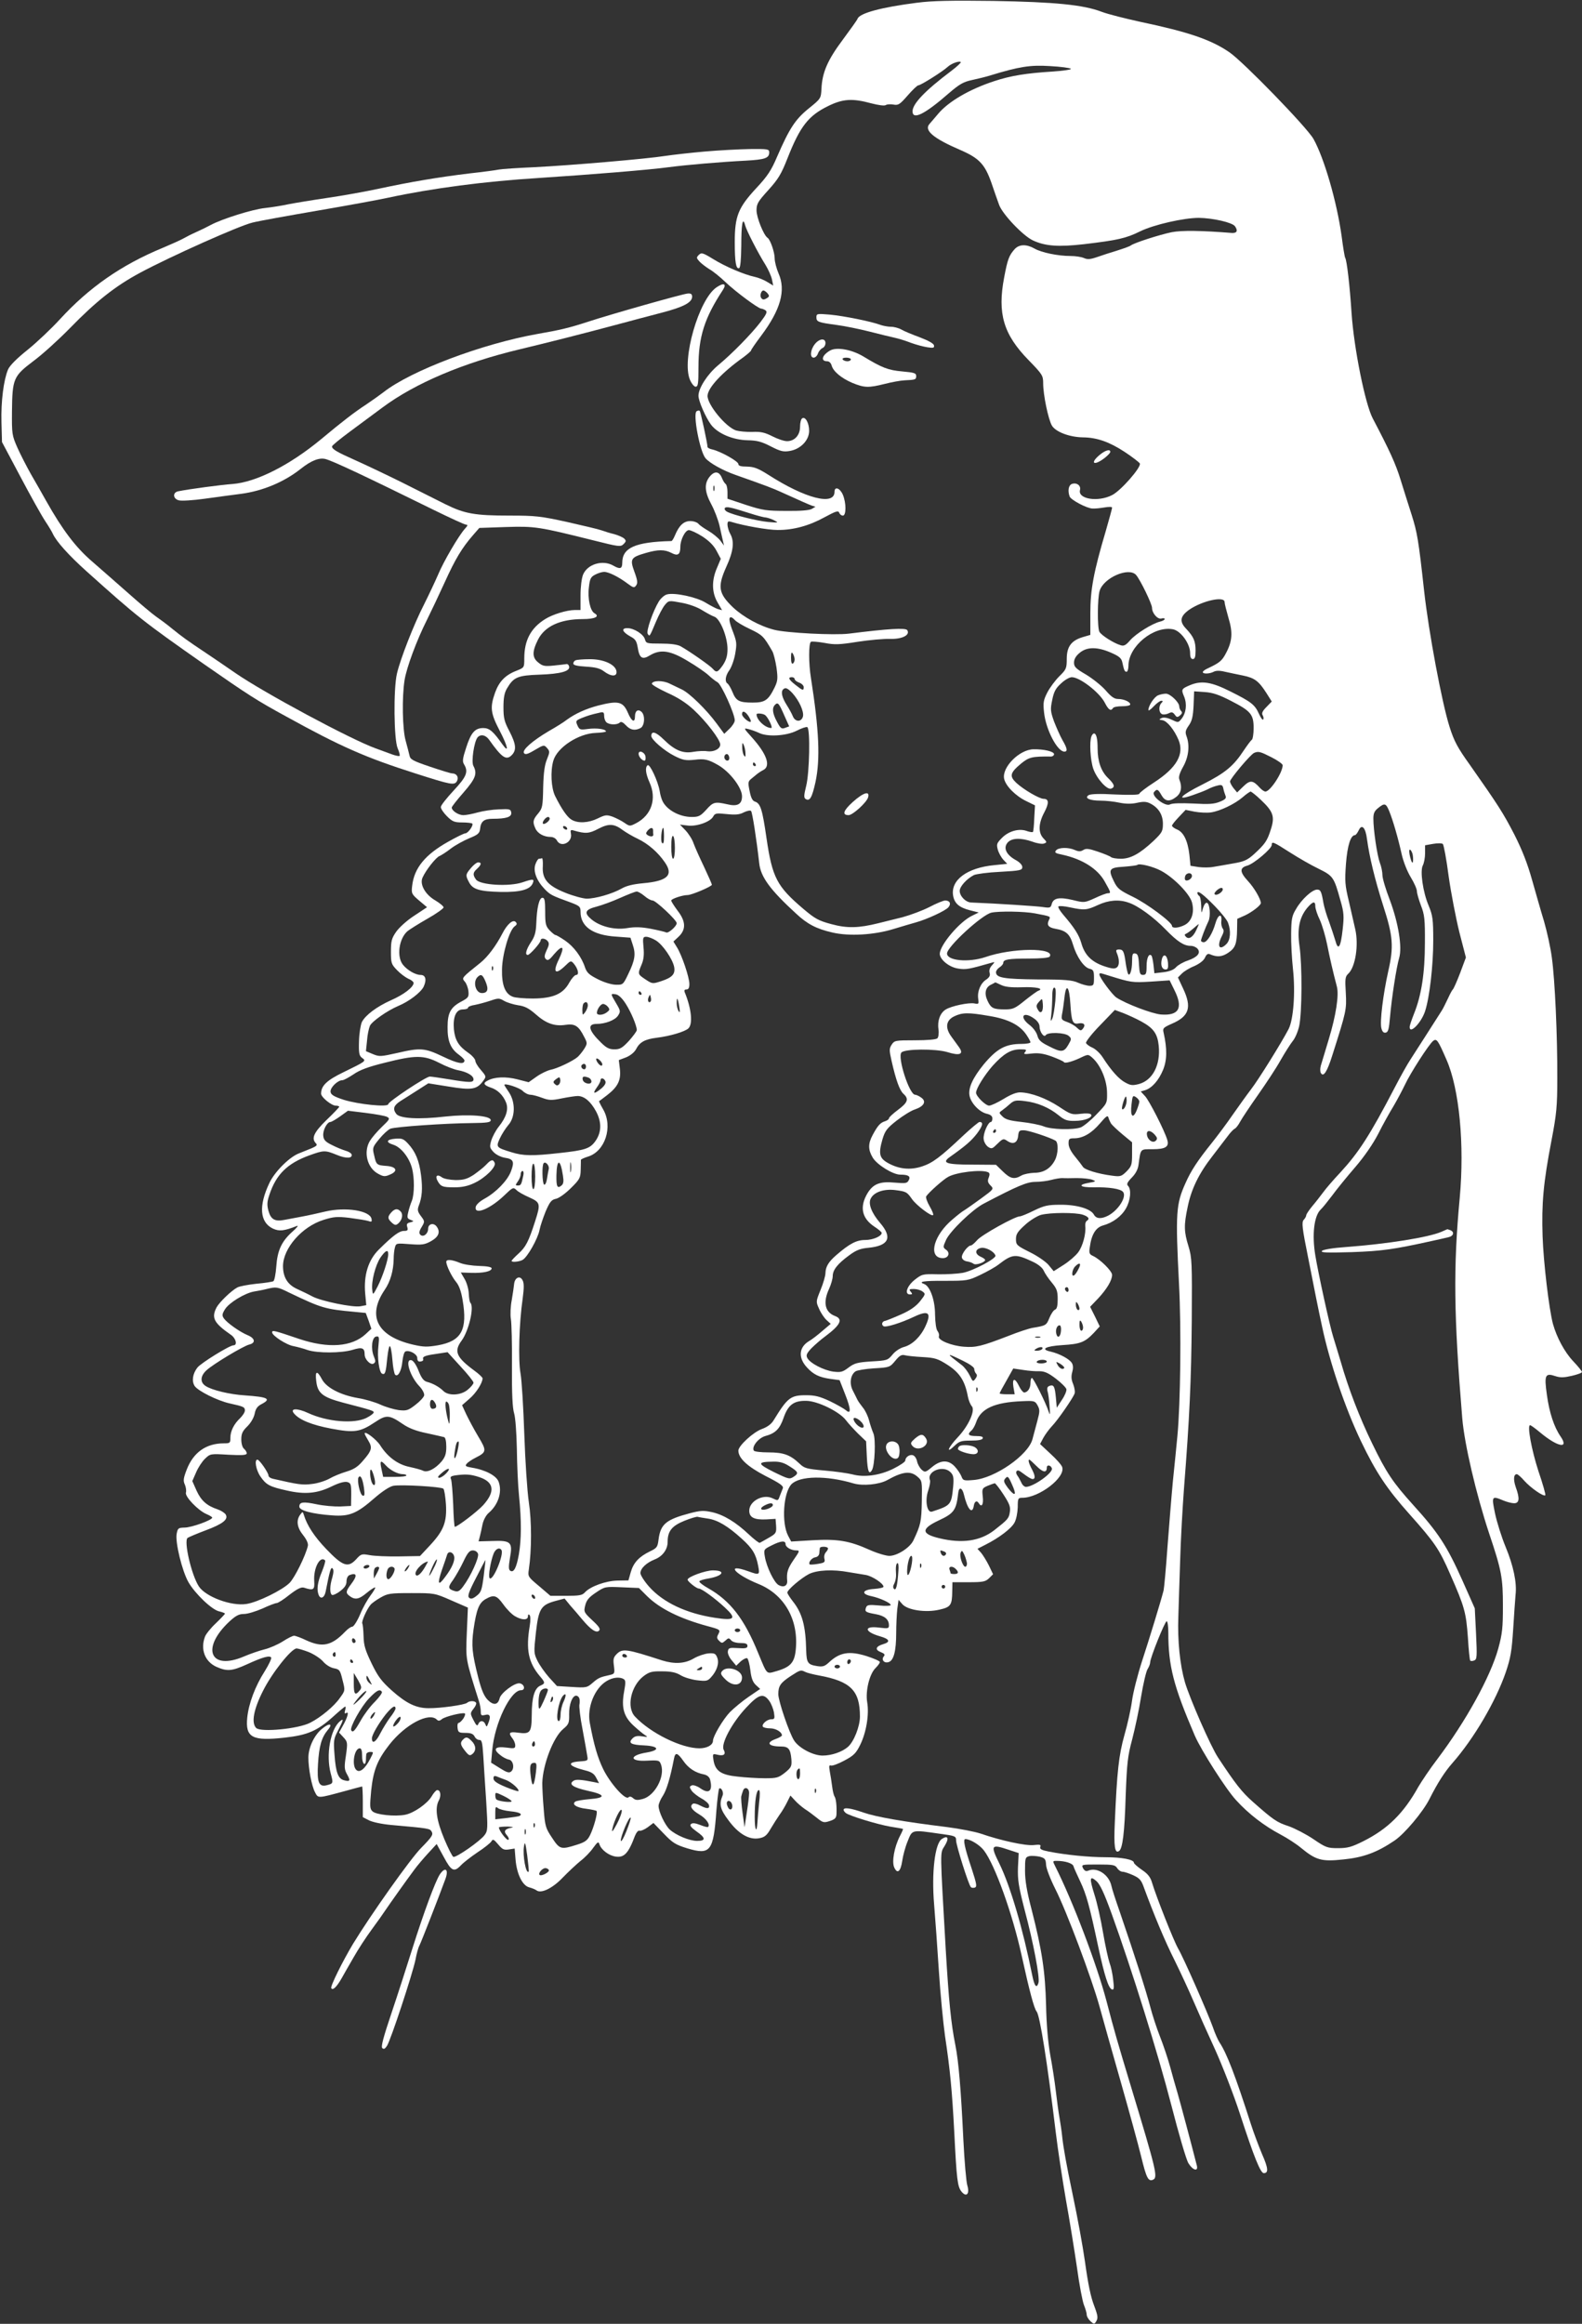 <?xml version="1.0" standalone="no"?>
<!DOCTYPE svg PUBLIC "-//W3C//DTD SVG 20010904//EN"
 "http://www.w3.org/TR/2001/REC-SVG-20010904/DTD/svg10.dtd">
<svg version="1.0" xmlns="http://www.w3.org/2000/svg"
 width="872pt" height="1280pt" viewBox="0 0 872 1280"
 preserveAspectRatio="xMidYMid meet">
<rect x="0" y="0" width="872" height="1280" fill="#333333" stroke="none"/>
<g transform="translate(0,1280) scale(0.1,-0.1)"
fill="#ffffff" stroke="none">
<path d="M5055 12785 c-196 -25 -316 -57 -328 -88 -2 -7 -39 -58 -81 -115 -84
-112 -114 -181 -118 -270 -3 -55 -3 -55 -71 -110 -74 -60 -106 -110 -174 -266
-31 -73 -52 -106 -115 -173 -99 -107 -118 -154 -118 -296 0 -112 7 -150 24
-144 7 2 11 45 12 125 0 119 8 161 21 112 7 -29 72 -155 113 -220 15 -25 31
-60 35 -79 l7 -34 -33 20 c-19 12 -50 24 -69 28 -57 12 -161 56 -229 98 -57
35 -65 37 -79 23 -14 -14 -14 -17 3 -36 10 -11 35 -30 54 -42 20 -11 61 -44
91 -73 56 -53 180 -145 196 -145 5 0 15 -4 23 -9 12 -8 7 -20 -27 -65 -51 -66
-155 -173 -235 -239 -58 -49 -107 -125 -107 -167 0 -29 39 -118 69 -159 37
-49 120 -84 201 -86 52 -1 77 -7 129 -34 53 -27 69 -31 104 -25 60 10 107 59
107 111 0 43 -21 80 -38 69 -7 -4 -12 -25 -12 -46 0 -47 -30 -80 -72 -80 -16
0 -52 12 -81 27 -42 21 -63 26 -110 24 -32 -1 -73 3 -90 8 -57 19 -158 142
-157 191 1 43 79 128 196 211 24 18 44 35 44 39 0 4 25 40 55 80 108 144 138
251 96 345 -11 26 -21 63 -21 82 0 34 -24 103 -39 113 -21 13 -61 112 -61 151
0 36 7 48 65 112 55 61 71 87 106 176 69 175 115 234 224 287 81 40 134 43
237 15 39 -10 72 -15 80 -10 7 5 27 6 43 3 27 -5 35 1 78 50 27 31 53 56 59
56 13 0 134 76 162 102 21 19 63 34 72 26 2 -3 -21 -25 -53 -49 -145 -109
-213 -181 -213 -222 0 -50 67 -17 202 101 56 48 78 61 125 71 32 7 78 18 103
26 157 48 219 58 327 51 59 -3 111 -10 116 -15 4 -4 -41 -11 -100 -15 -146 -9
-233 -23 -323 -53 -135 -44 -252 -112 -309 -180 -17 -21 -39 -45 -47 -55 -33
-35 20 -80 169 -144 104 -45 135 -78 171 -179 15 -44 34 -99 43 -123 18 -51
131 -170 186 -196 69 -32 141 -37 282 -21 185 22 231 32 310 71 76 37 240 74
323 74 77 -1 184 -25 199 -46 18 -25 11 -39 -18 -37 -164 13 -275 15 -331 4
-67 -14 -205 -58 -225 -73 -6 -5 -40 -17 -75 -28 -34 -10 -85 -27 -111 -36
-38 -13 -53 -14 -73 -5 -14 6 -46 11 -73 11 -70 0 -161 19 -199 41 -44 25 -84
24 -109 -3 -31 -35 -39 -55 -58 -156 -38 -199 -4 -314 135 -456 76 -78 80 -85
80 -127 0 -64 28 -198 48 -233 21 -35 97 -64 172 -65 77 -1 145 -25 229 -80
44 -29 81 -58 84 -64 8 -21 -105 -150 -153 -174 -78 -40 -190 -22 -177 28 6
24 -17 42 -43 34 -20 -6 -26 -37 -14 -70 8 -19 94 -65 126 -66 13 -1 42 2 66
6 23 4 42 4 42 -1 0 -5 -16 -63 -35 -129 -67 -226 -85 -323 -85 -453 l0 -119
-41 -12 c-64 -19 -89 -53 -89 -120 0 -52 -3 -59 -41 -96 -22 -22 -52 -62 -66
-89 -22 -43 -24 -57 -18 -111 10 -94 73 -215 112 -215 19 0 16 18 -11 64 -13
23 -33 69 -46 102 -20 56 -21 67 -10 119 9 46 20 65 49 91 20 19 46 34 59 34
44 0 153 -84 182 -141 20 -39 33 -48 45 -29 3 6 26 10 51 10 24 0 44 4 44 10
0 14 -35 30 -67 30 -21 0 -38 12 -69 48 -23 26 -71 64 -107 86 -57 33 -67 43
-67 66 0 19 10 37 31 54 40 34 98 34 173 1 44 -19 57 -30 62 -52 10 -46 13
-53 24 -53 5 0 10 15 10 33 0 107 139 221 245 201 43 -8 95 -79 95 -131 0 -23
5 -33 15 -33 11 0 15 12 15 46 0 52 -10 76 -52 121 -39 40 -33 70 19 106 73
49 193 75 193 41 0 -9 10 -47 21 -86 25 -81 22 -129 -13 -195 -22 -42 -34 -53
-100 -84 -16 -7 -28 -16 -28 -21 0 -11 37 -10 60 2 13 7 34 7 62 0 24 -5 69
-15 100 -21 64 -13 87 -31 129 -97 l29 -46 -30 -31 c-21 -21 -27 -34 -20 -45
5 -8 6 -18 3 -23 -3 -5 -13 8 -23 30 -23 52 -43 67 -157 124 -105 53 -160 62
-224 35 -47 -20 -49 -23 -32 -63 17 -42 11 -91 -15 -123 -17 -21 -18 -21 -54
-4 -23 11 -43 14 -55 9 -16 -8 -16 -9 5 -12 26 -5 64 -52 88 -108 33 -79 -10
-154 -135 -235 -45 -29 -81 -57 -81 -62 0 -6 -49 -8 -132 -4 -87 5 -138 3
-148 -4 -24 -16 6 -30 67 -30 29 0 75 -5 102 -11 35 -7 66 -8 98 -1 36 8 53 7
74 -4 45 -23 69 -62 69 -111 0 -41 -4 -49 -52 -95 -75 -70 -126 -98 -179 -98
-25 0 -49 4 -55 9 -5 5 -37 18 -72 30 -50 17 -66 19 -81 9 -15 -9 -25 -9 -46
0 -35 16 -90 15 -104 -2 -10 -12 -4 -16 36 -24 109 -24 193 -77 232 -147 35
-62 36 -65 17 -65 -7 0 -40 -12 -71 -27 -58 -26 -59 -26 -123 -10 -74 17 -106
11 -115 -23 -5 -20 -10 -22 -49 -16 -34 5 -246 19 -395 25 -30 1 -63 35 -63
64 0 24 38 66 78 87 13 6 78 15 145 18 111 6 122 9 122 26 0 12 -15 28 -40 41
-50 29 -66 66 -40 95 23 25 73 26 136 4 26 -10 55 -14 64 -10 17 6 16 8 -4 29
-29 31 -27 82 5 142 27 51 26 75 -3 75 -24 0 -111 51 -151 88 -39 37 -35 55
26 106 44 36 61 40 165 39 9 0 17 6 17 13 0 15 -56 28 -113 27 -78 -1 -176
-100 -162 -163 9 -40 64 -95 123 -123 l47 -23 -4 -69 c-1 -39 -5 -73 -7 -77
-2 -3 -17 -1 -32 4 -43 17 -101 1 -138 -36 -30 -30 -32 -36 -24 -66 5 -18 19
-43 31 -56 l21 -22 -69 -7 c-153 -14 -245 -83 -229 -170 8 -42 34 -64 93 -79
l48 -12 -37 -18 c-69 -33 -176 -160 -178 -209 0 -32 52 -75 102 -82 43 -7 60
-3 183 32 20 6 20 5 2 -15 -12 -13 -16 -28 -12 -41 4 -14 -1 -24 -18 -36 -32
-20 -51 -66 -45 -106 4 -29 3 -31 -21 -26 -31 6 -128 -14 -159 -34 -30 -19
-46 -62 -39 -108 3 -22 0 -44 -6 -50 -7 -7 -56 -11 -124 -11 -108 0 -113 -1
-128 -24 -14 -22 -14 -30 0 -92 24 -105 44 -160 65 -179 31 -28 24 -48 -30
-88 -28 -21 -50 -41 -50 -47 0 -5 -10 -12 -22 -16 -26 -8 -40 -24 -68 -76 -26
-48 -25 -82 1 -125 24 -39 111 -93 151 -93 45 0 59 -9 47 -31 -9 -17 -17 -18
-77 -13 -81 8 -119 -7 -150 -58 -45 -75 -32 -138 37 -184 23 -15 41 -30 41
-35 0 -18 -48 -39 -91 -39 -48 0 -86 -20 -159 -83 -43 -37 -59 -64 -60 -99 0
-15 -12 -57 -27 -93 -26 -64 -26 -65 -8 -104 9 -22 28 -50 41 -62 l23 -21 -45
-38 c-24 -21 -57 -47 -73 -56 -58 -34 -63 -93 -12 -147 35 -38 66 -53 127 -62
l52 -7 31 -79 c32 -81 33 -113 3 -86 -10 8 -48 30 -87 49 -56 26 -82 33 -132
33 -85 0 -102 -13 -178 -137 -13 -22 -35 -38 -65 -49 -48 -17 -130 -93 -130
-119 0 -42 50 -88 150 -140 81 -41 100 -55 95 -68 -4 -9 -11 -29 -17 -43 -9
-26 -10 -26 -39 -12 -52 26 -129 -15 -129 -68 0 -37 27 -51 93 -48 l52 3 3
-39 c2 -38 0 -42 -40 -65 -24 -14 -46 -26 -50 -28 -4 -2 -31 19 -60 46 -72 68
-140 109 -204 123 -46 10 -63 9 -121 -6 -132 -35 -162 -60 -173 -145 -5 -41
-9 -47 -47 -65 -60 -29 -91 -62 -106 -114 l-13 -46 -59 -1 c-65 -1 -151 -32
-181 -65 -14 -16 -31 -19 -104 -19 l-86 0 -62 53 c-61 51 -63 53 -57 92 16
107 16 267 0 371 -9 60 -20 229 -25 375 -5 147 -14 297 -21 335 -13 75 -8 272
12 411 8 60 8 87 -1 102 -14 27 -42 14 -46 -20 -1 -13 -7 -53 -13 -89 -7 -35
-9 -82 -5 -105 4 -22 7 -139 6 -260 -1 -152 3 -232 12 -260 7 -24 13 -104 15
-195 1 -85 6 -202 12 -259 14 -140 13 -242 -1 -323 -13 -73 -28 -102 -47 -90
-10 6 -10 22 -2 71 16 87 5 97 -98 93 l-75 -2 7 27 c4 16 11 46 15 68 5 22 19
49 33 61 53 45 76 115 56 171 -11 34 -73 67 -148 79 -34 6 -39 9 -29 21 6 8
28 23 48 33 63 32 64 38 16 118 -24 40 -53 95 -66 122 l-23 50 40 35 c37 31
73 88 73 113 0 5 -21 25 -46 43 -99 73 -113 106 -70 164 40 54 71 186 49 209
-4 3 -8 26 -9 51 -1 24 -11 60 -23 80 l-21 36 57 -2 c67 -2 113 8 113 25 0 7
-25 12 -68 13 -38 1 -86 8 -107 17 -43 18 -75 21 -75 6 0 -21 30 -82 54 -111
16 -19 28 -51 36 -100 28 -163 -6 -226 -136 -249 -59 -10 -79 -10 -139 4 -196
46 -253 157 -154 302 31 45 48 106 49 169 0 22 3 51 7 64 6 23 8 24 82 18 67
-5 81 -3 116 16 43 24 54 51 32 81 -17 23 -47 15 -47 -12 0 -28 -27 -49 -43
-33 -8 8 -7 19 7 42 18 30 18 32 -4 61 -18 24 -20 34 -12 56 19 48 22 96 13
168 -10 81 -31 131 -72 175 -24 26 -34 30 -69 27 -51 -4 -56 -20 -10 -34 41
-14 85 -69 101 -128 14 -53 14 -143 -1 -181 -7 -16 -16 -45 -20 -63 -7 -29 -5
-34 13 -41 20 -8 20 -8 -2 -14 -18 -4 -21 -10 -16 -26 5 -17 2 -21 -18 -21
-26 0 -60 -25 -137 -101 -60 -58 -86 -143 -77 -244 l6 -64 -32 -6 c-41 -8
-216 28 -265 54 -20 11 -58 29 -84 41 -53 24 -78 65 -78 127 1 98 105 217 224
254 55 17 74 19 142 11 44 -6 90 -13 103 -17 19 -7 22 -5 19 11 -8 46 -142 67
-254 41 -38 -9 -96 -22 -129 -28 -33 -6 -76 -14 -96 -18 -53 -11 -76 2 -89 49
-9 33 -8 51 5 89 37 112 99 173 220 217 80 29 87 29 151 3 52 -22 89 -20 82 3
-3 7 -18 16 -34 20 -16 5 -49 18 -74 31 -35 17 -46 28 -48 50 -4 30 21 77 39
77 6 0 30 14 54 31 l43 31 98 -12 c55 -7 107 -16 118 -22 17 -9 14 -14 -29
-55 -26 -25 -55 -59 -66 -77 -37 -61 -15 -149 45 -181 29 -16 38 -17 65 -5 47
19 37 44 -19 48 -54 4 -56 6 -68 60 -10 40 -8 44 29 89 21 26 49 51 61 56 29
11 308 30 448 31 86 1 105 4 105 16 0 25 -121 34 -250 20 -147 -17 -252 -11
-271 15 -20 27 -14 46 23 70 18 11 60 38 93 59 l61 39 113 -18 c126 -21 155
-16 189 31 18 24 18 25 -12 60 -17 19 -31 42 -31 52 -1 9 -18 29 -40 44 -52
36 -72 69 -78 128 -6 69 12 110 49 110 16 0 29 4 29 10 0 5 17 12 38 15 20 4
58 14 85 23 44 15 49 15 76 -1 16 -9 51 -20 77 -24 36 -5 58 -16 95 -48 58
-52 105 -69 166 -60 52 8 73 -6 103 -66 18 -34 18 -37 1 -65 -10 -16 -27 -37
-37 -46 -27 -23 -113 -64 -151 -71 -17 -4 -51 -20 -75 -37 l-44 -31 -62 16
c-63 16 -126 14 -164 -7 -27 -13 -22 -25 16 -38 39 -12 70 -43 86 -84 14 -37
0 -81 -41 -132 -16 -20 -34 -54 -41 -76 -10 -35 -9 -40 12 -63 14 -15 40 -28
63 -32 48 -7 54 -22 33 -76 -19 -50 -82 -115 -146 -150 -27 -15 -46 -33 -48
-46 -7 -45 79 -10 155 62 49 47 52 49 69 33 9 -10 41 -28 71 -41 62 -28 64
-35 32 -134 -35 -109 -51 -140 -91 -176 -21 -19 -38 -37 -38 -40 0 -9 41 -5
60 5 27 14 85 118 94 165 4 22 20 68 34 103 23 53 32 64 57 69 17 4 52 29 82
59 49 48 53 57 54 101 1 26 1 51 1 54 -1 3 16 11 38 18 95 28 140 164 85 260
-14 24 -24 45 -23 46 2 0 22 16 46 34 58 45 76 82 69 143 l-6 49 40 15 c24 10
46 28 55 45 20 39 49 55 114 63 74 9 157 34 175 52 25 25 16 109 -20 197 -5
12 -2 17 9 17 11 0 16 9 16 30 0 37 -42 161 -69 203 l-19 31 29 27 c41 39 40
84 -6 143 -19 26 -35 50 -35 56 0 9 62 30 90 30 23 0 135 48 134 57 0 4 -20
49 -43 98 -24 50 -50 108 -58 130 -7 22 -28 54 -45 72 l-30 31 41 -5 c50 -7
126 20 142 49 10 19 17 20 75 14 49 -5 71 -3 95 10 17 8 35 12 39 7 7 -7 30
-155 45 -288 8 -75 60 -146 203 -277 62 -58 112 -84 199 -104 92 -22 231 -14
338 19 44 13 99 30 122 36 62 17 166 65 181 84 16 19 8 37 -18 37 -10 0 -49
-16 -87 -36 -37 -19 -104 -44 -148 -56 -44 -11 -104 -26 -133 -33 -109 -27
-172 -29 -260 -5 -71 19 -90 30 -154 84 -146 124 -171 172 -203 390 -23 159
-33 191 -64 201 -13 4 -22 21 -29 58 -10 48 -9 53 11 69 12 10 27 22 33 27 5
4 20 14 32 20 42 22 18 89 -64 180 -46 51 -46 52 -18 45 16 -4 41 -13 56 -20
46 -24 151 -18 209 11 27 14 54 23 59 20 17 -10 12 -251 -6 -323 -13 -53 -14
-66 -3 -73 23 -14 35 8 54 93 27 127 20 286 -25 574 -13 79 -13 191 0 199 5 3
39 0 74 -6 56 -11 83 -10 183 6 65 10 145 17 179 16 67 -2 112 21 95 48 -9 14
-106 8 -321 -19 -81 -10 -346 4 -412 21 -82 21 -170 70 -228 124 -80 77 -86
113 -36 224 39 85 45 139 21 181 -8 14 -14 36 -15 49 0 20 3 22 23 16 68 -21
200 -44 252 -44 87 -1 175 23 260 70 63 34 76 38 81 25 3 -9 12 -16 20 -16 19
0 19 70 0 115 -16 37 -46 48 -46 16 0 -78 -161 -37 -365 94 -57 36 -79 44
-117 45 -34 0 -48 4 -48 14 0 15 -96 69 -142 80 -16 3 -28 10 -28 14 0 18 -38
194 -43 199 -3 3 -11 2 -17 -2 -22 -14 18 -223 49 -259 23 -27 97 -68 166 -92
170 -60 204 -73 250 -94 115 -52 151 -68 170 -75 l20 -6 -20 -12 c-13 -8 -65
-12 -140 -11 -109 0 -131 3 -223 33 l-102 34 0 38 c0 21 -5 41 -11 44 -5 4
-14 18 -19 31 -15 38 -40 42 -67 10 -32 -38 -30 -84 8 -154 17 -31 37 -84 45
-117 7 -33 16 -71 19 -85 l6 -25 -21 28 c-12 15 -41 39 -65 53 -24 14 -49 31
-55 39 -7 8 -27 15 -45 15 -36 0 -62 -24 -85 -80 -7 -16 -15 -30 -19 -30 -200
-5 -271 -37 -271 -120 0 -33 -12 -37 -50 -15 -58 33 -142 8 -166 -50 -8 -20
-14 -68 -14 -115 l0 -80 -32 0 c-43 0 -122 -24 -163 -50 -79 -49 -115 -117
-115 -216 0 -51 0 -51 -42 -68 -63 -24 -97 -60 -119 -121 -29 -82 -25 -113 26
-211 43 -82 53 -127 16 -76 -52 74 -73 92 -107 92 -46 0 -68 -25 -95 -110 -19
-58 -21 -74 -11 -90 25 -41 14 -68 -58 -145 -38 -41 -70 -81 -70 -90 0 -10 15
-32 34 -51 29 -29 41 -34 83 -34 27 0 52 -3 56 -6 9 -9 -23 -54 -38 -54 -7 0
-50 -21 -94 -46 -127 -71 -188 -145 -199 -243 -5 -42 -3 -46 38 -81 l44 -37
-71 -47 c-39 -25 -83 -65 -99 -88 -25 -36 -29 -51 -29 -109 0 -64 2 -70 34
-103 18 -19 47 -40 62 -47 16 -6 29 -17 29 -23 0 -23 -55 -65 -124 -95 -80
-36 -141 -82 -161 -120 -7 -15 -15 -63 -16 -106 -2 -67 1 -80 17 -92 24 -17
22 -18 -103 -79 -91 -44 -123 -74 -123 -118 0 -19 57 -66 81 -66 10 0 19 -3
19 -6 0 -3 -31 -36 -70 -73 -71 -69 -85 -102 -58 -129 9 -9 3 -15 -25 -27 -20
-8 -53 -21 -72 -29 -53 -22 -132 -102 -160 -162 -60 -126 -53 -216 19 -251 35
-16 61 -14 134 15 9 3 -3 -12 -27 -33 -59 -53 -82 -103 -88 -192 -3 -40 -10
-76 -16 -80 -5 -3 -47 -10 -94 -14 -46 -5 -93 -14 -104 -20 -34 -18 -99 -81
-115 -110 -30 -58 -15 -86 80 -152 27 -19 36 -57 13 -57 -21 0 -180 -98 -199
-123 -26 -34 -32 -74 -15 -101 19 -28 126 -81 193 -96 77 -17 84 -20 84 -39 0
-10 -12 -28 -26 -42 -34 -32 -54 -71 -54 -109 0 -28 -2 -30 -36 -30 -97 0
-167 -49 -204 -143 -19 -49 -21 -63 -11 -84 6 -14 9 -34 6 -44 -7 -22 67 -99
114 -119 17 -7 31 -16 31 -19 0 -14 -115 -55 -152 -55 -35 -1 -38 -3 -44 -34
-9 -46 30 -206 65 -267 37 -64 131 -154 171 -161 16 -4 30 -9 30 -12 0 -3 -23
-27 -50 -53 -28 -26 -55 -60 -60 -74 -26 -69 -1 -137 63 -166 59 -26 85 -24
169 14 87 40 125 50 133 37 3 -5 -13 -39 -36 -76 -52 -81 -88 -177 -96 -255
-11 -110 28 -130 207 -110 126 14 179 37 267 116 33 30 63 55 66 55 3 0 3 -10
-1 -22 -4 -15 -2 -19 7 -13 17 10 6 -27 -21 -74 l-19 -34 24 -26 c23 -25 24
-29 14 -100 -10 -64 -9 -77 6 -104 20 -35 17 -42 -16 -33 -33 8 -46 43 -53
141 -6 78 -5 87 20 134 30 58 32 69 10 50 -53 -44 -78 -185 -51 -287 15 -56
15 -56 -25 -66 -41 -9 -51 19 -45 118 6 99 20 146 53 186 33 38 9 42 -34 5
-41 -35 -72 -102 -72 -156 0 -61 18 -157 37 -192 17 -33 14 -33 162 7 51 14
95 26 97 26 2 0 4 -38 4 -84 l0 -85 33 -17 c19 -10 69 -21 122 -26 212 -19
215 -19 225 -38 9 -16 -1 -30 -57 -87 -60 -60 -278 -368 -377 -530 -58 -97
-126 -234 -120 -244 8 -14 29 5 57 54 13 23 43 76 67 117 23 41 68 110 99 152
31 42 65 90 76 107 25 37 113 161 157 220 18 25 54 67 79 94 l46 50 39 -71
c42 -79 57 -86 95 -46 13 14 54 46 91 71 37 24 72 52 77 61 8 14 13 11 37 -17
23 -28 32 -32 59 -28 l32 5 5 -62 c7 -79 38 -143 76 -152 15 -4 32 -11 39 -16
25 -20 89 11 145 70 30 31 74 72 97 91 24 18 56 51 71 73 24 33 29 36 34 20
10 -31 51 -62 88 -68 48 -8 72 17 108 114 8 19 18 31 25 28 7 -2 27 6 45 19
l32 24 57 -59 c49 -51 65 -61 130 -81 127 -38 144 -17 160 209 5 62 12 116 15
120 11 10 27 -21 19 -38 -20 -48 -14 -75 33 -137 55 -75 115 -109 170 -98 28
5 41 15 62 52 15 25 37 60 49 77 13 17 31 48 41 68 l19 38 24 -26 c13 -15 38
-36 55 -48 18 -11 48 -34 67 -49 33 -27 39 -28 72 -17 28 9 35 17 36 38 2 46
-3 87 -11 97 -4 6 -10 30 -13 55 -3 25 -9 62 -13 83 -5 30 -4 36 7 32 8 -2 41
10 74 28 51 27 64 40 87 87 33 67 50 167 38 235 -10 62 13 156 47 188 12 12
23 27 23 32 0 6 -33 20 -73 33 -96 30 -149 21 -209 -36 -22 -20 -33 -24 -64
-19 -51 8 -58 18 -60 85 -3 138 -22 207 -74 272 -16 21 -30 42 -30 48 0 15 75
79 119 102 45 22 131 27 222 10 30 -5 71 -12 91 -15 36 -6 98 -47 98 -65 0 -5
-24 -10 -52 -12 -65 -4 -74 -28 -14 -40 46 -10 106 -37 106 -49 0 -4 -29 -6
-65 -2 -55 5 -66 3 -71 -11 -9 -23 -3 -27 53 -37 50 -9 73 -29 73 -62 0 -17
-5 -18 -54 -12 -86 11 -83 -23 5 -48 53 -15 59 -31 18 -43 -42 -12 -48 -31
-14 -44 20 -8 25 -14 17 -23 -16 -19 2 -40 26 -32 28 8 42 60 42 160 0 44 3
103 6 132 l7 51 21 -24 c29 -33 130 -48 205 -30 62 14 69 25 70 101 l1 50 90
0 c79 0 92 3 112 22 l22 22 -23 48 c-13 26 -33 58 -43 70 l-20 22 43 22 c76
38 144 90 161 122 10 18 17 55 18 85 0 49 2 52 25 52 93 0 239 112 220 169 -3
11 -32 44 -64 73 l-58 54 18 34 c10 18 31 47 47 64 33 34 114 152 125 179 4
10 0 33 -7 52 -11 25 -12 44 -6 66 6 20 6 38 -1 50 -11 22 -69 53 -117 64 -60
13 -30 30 64 36 100 6 124 16 173 67 l33 36 -26 54 -27 54 45 47 c48 52 76 99
76 129 0 21 -66 86 -105 104 -20 9 -23 16 -18 47 9 71 33 110 73 121 54 15
102 50 127 95 25 44 30 104 11 123 -9 9 -5 19 20 45 22 22 35 47 38 73 12 89
8 84 78 84 71 0 92 14 80 52 -15 51 -99 215 -122 240 l-24 26 24 7 c38 12 75
54 99 112 22 54 23 115 3 205 -6 24 -2 28 45 49 96 41 112 90 62 195 l-28 60
22 22 c12 12 43 31 69 41 28 13 51 30 58 46 8 18 16 24 27 19 39 -17 67 -15
101 8 39 26 48 49 49 130 l1 57 43 19 c38 18 87 55 87 68 0 21 -37 85 -71 121
-46 50 -47 73 -4 85 35 9 135 93 135 114 0 21 8 18 100 -41 47 -30 118 -71
158 -90 81 -40 85 -46 121 -176 19 -65 20 -86 12 -158 -11 -101 -25 -121 -41
-60 -7 24 -23 71 -35 105 -13 33 -26 78 -30 100 -11 65 -16 74 -35 74 -27 0
-86 -54 -116 -107 -23 -37 -26 -56 -27 -136 -1 -50 4 -138 10 -194 14 -128 3
-278 -24 -331 -39 -75 -166 -279 -207 -332 -23 -30 -68 -93 -101 -140 -32 -47
-84 -116 -115 -155 -78 -97 -115 -153 -145 -221 -53 -117 -56 -164 -36 -559
13 -247 8 -655 -9 -835 -5 -52 -16 -165 -25 -250 -8 -85 -21 -249 -30 -365 -8
-115 -18 -221 -21 -235 -15 -59 -78 -265 -119 -390 -24 -74 -49 -172 -55 -217
-6 -46 -25 -131 -42 -190 -31 -111 -41 -200 -53 -483 -6 -131 0 -171 23 -156
20 12 31 102 37 306 7 181 11 217 36 310 15 58 38 164 49 235 12 72 28 140 36
152 8 12 14 29 14 37 0 24 81 226 91 226 5 0 9 -28 9 -63 0 -184 29 -295 146
-567 35 -81 173 -297 227 -355 69 -76 155 -142 246 -190 36 -19 87 -52 112
-73 83 -68 113 -77 234 -64 111 11 186 39 282 104 55 37 156 157 192 228 46
91 84 150 127 199 118 134 239 340 294 500 27 80 33 116 41 240 5 80 11 165
13 187 8 66 -12 160 -55 264 -22 53 -48 136 -58 183 -20 97 -19 99 46 72 19
-8 46 -15 59 -15 29 0 32 26 9 89 -14 41 -12 71 6 71 5 0 24 -16 41 -36 35
-39 106 -89 116 -80 3 3 -14 63 -38 133 -38 117 -63 253 -46 253 4 0 28 -17
54 -39 98 -82 163 -94 114 -23 -36 52 -62 132 -75 227 -16 112 -10 124 47 105
27 -9 48 -8 91 2 30 7 55 16 55 21 0 4 -22 32 -49 60 -47 50 -90 130 -111 205
-22 84 -52 337 -57 482 -6 180 4 295 49 528 28 146 32 189 32 342 1 235 -13
543 -30 665 -7 55 -27 145 -43 200 -17 55 -46 158 -66 228 -25 90 -55 166 -97
249 -62 120 -89 162 -245 384 -69 96 -88 132 -113 211 -42 132 -115 522 -140
748 -31 282 -38 322 -69 420 -16 50 -43 135 -60 190 -27 89 -61 163 -154 340
-42 79 -104 387 -117 581 -10 154 -26 289 -35 304 -3 4 -12 59 -20 121 -26
187 -96 429 -155 534 -37 65 -386 424 -463 477 -102 70 -226 112 -492 168 -82
18 -178 42 -212 55 -102 39 -258 54 -598 60 -231 3 -338 1 -420 -10z m-824
-1601 c10 -13 10 -17 -2 -25 -18 -12 -26 -11 -34 1 -8 13 1 40 13 40 5 0 15
-7 23 -16z m-294 -1086 c-3 -7 -5 -2 -5 12 0 14 2 19 5 13 2 -7 2 -19 0 -25z
m192 -124 c40 -13 81 -24 90 -24 9 -1 30 -7 46 -15 29 -15 28 -15 -32 -10 -62
6 -190 38 -225 56 -10 5 -16 14 -13 20 7 11 34 5 134 -27z m-259 -128 c37 -24
63 -49 79 -79 l24 -45 -21 -50 c-30 -69 -29 -135 3 -190 l25 -43 -23 6 c-12 4
-42 20 -67 35 -49 31 -171 57 -213 46 -14 -3 -34 -21 -45 -38 -33 -54 -71
-164 -62 -179 11 -17 10 -18 45 65 16 38 38 80 50 94 21 25 22 25 91 12 40 -7
88 -24 114 -41 25 -15 55 -32 68 -36 32 -12 72 -112 72 -178 0 -37 -7 -60 -25
-88 -29 -41 -36 -44 -56 -21 -14 17 -129 97 -177 124 -18 10 -56 15 -109 15
-77 0 -82 1 -88 23 -7 28 -60 62 -97 62 -36 0 -28 -21 17 -46 27 -14 34 -25
40 -60 9 -59 25 -70 67 -44 58 35 112 28 209 -31 46 -27 98 -63 114 -78 17
-16 39 -33 50 -39 21 -11 95 -174 95 -210 0 -10 -13 -31 -29 -46 l-29 -28 -42
57 c-56 76 -148 166 -191 187 -19 9 -50 24 -69 33 -37 18 -91 17 -97 0 -2 -6
36 -28 83 -50 59 -26 106 -56 147 -94 70 -65 147 -165 147 -192 0 -24 -35 -42
-72 -37 -17 3 -51 1 -75 -3 -58 -11 -103 7 -165 68 -43 42 -68 49 -68 19 0
-20 72 -82 128 -110 46 -23 61 -26 110 -21 55 7 76 2 130 -29 65 -37 132 -125
132 -172 0 -44 -25 -58 -82 -44 -67 15 -77 13 -115 -30 -32 -35 -42 -40 -80
-40 -66 0 -135 37 -160 85 -6 11 -14 37 -17 59 -10 55 -54 149 -66 141 -15
-10 -12 -45 10 -94 41 -90 12 -180 -73 -225 -35 -18 -36 -18 -64 1 -15 11 -45
26 -65 34 -34 12 -42 11 -83 -9 -51 -25 -108 -28 -143 -8 -24 13 -55 57 -92
131 -22 44 -27 137 -10 195 21 73 139 150 234 153 31 1 56 5 56 8 0 13 -51 20
-98 14 -44 -6 -48 -5 -59 19 -11 25 -9 27 21 40 35 14 54 20 99 30 23 6 27 3
27 -17 0 -13 5 -28 12 -35 15 -15 60 -16 74 -2 7 7 18 2 34 -15 25 -27 50 -31
81 -15 23 13 26 72 4 90 -19 16 -35 4 -35 -26 0 -38 -19 -28 -39 20 -27 62
-52 68 -163 40 -68 -18 -126 -44 -173 -78 -16 -13 -61 -41 -100 -63 -91 -54
-148 -104 -137 -121 7 -10 20 -7 60 17 49 29 51 29 67 11 16 -18 16 -22 0 -62
-13 -31 -19 -74 -21 -155 -2 -105 -4 -115 -28 -144 -29 -34 -31 -47 -15 -82
12 -28 47 -47 84 -47 14 0 29 -8 35 -20 22 -41 86 -10 77 37 -4 21 -2 24 17
18 63 -18 83 -17 134 10 58 30 87 29 137 -9 17 -12 52 -33 80 -46 58 -28 111
-74 149 -129 50 -71 16 -104 -119 -116 -55 -5 -93 -14 -120 -30 -52 -29 -143
-55 -192 -55 -21 1 -74 15 -118 33 -97 39 -128 76 -123 147 1 25 -1 44 -5 43
-4 -2 -11 -3 -16 -3 -5 0 -14 -14 -20 -31 -13 -38 6 -89 51 -136 31 -32 39
-36 141 -73 53 -20 57 -24 57 -53 0 -81 68 -128 195 -136 l80 -6 13 -40 c17
-50 12 -84 -25 -160 -28 -59 -30 -60 -68 -59 -23 0 -66 13 -99 30 -48 24 -61
36 -71 64 -19 59 -62 116 -110 149 -25 17 -49 31 -54 31 -4 0 -18 12 -32 26
-21 23 -24 35 -24 102 0 61 -3 77 -15 77 -18 0 -31 -54 -34 -142 -2 -47 -8
-71 -29 -102 -27 -41 -35 -71 -18 -71 11 0 71 67 71 80 0 15 26 12 39 -4 9
-11 8 -22 -6 -50 -13 -29 -14 -39 -4 -49 10 -10 19 -5 44 26 50 58 62 45 27
-28 -35 -72 -19 -87 35 -35 30 29 32 30 47 13 24 -28 32 -63 14 -63 -8 0 -25
-19 -38 -42 -34 -63 -89 -87 -200 -88 -48 0 -98 4 -112 10 -42 16 -61 64 -59
152 2 84 40 214 70 236 13 9 14 15 5 24 -15 15 -47 -13 -73 -64 -34 -66 -80
-128 -121 -161 -105 -84 -104 -83 -86 -104 9 -10 18 -34 20 -53 3 -31 -1 -36
-36 -55 -62 -32 -79 -63 -79 -142 -1 -78 17 -120 63 -153 16 -12 30 -26 30
-31 0 -24 -37 -18 -118 21 -101 48 -124 50 -253 20 -90 -20 -98 -21 -134 -6
l-38 16 6 58 c2 31 10 68 16 82 12 25 97 84 156 109 60 25 124 74 140 106 18
39 11 65 -17 65 -28 0 -73 26 -97 56 -36 45 -22 144 25 185 11 9 60 40 109 68
50 28 90 57 90 63 0 6 -20 23 -45 38 -56 32 -88 89 -71 126 18 41 75 113 94
119 9 4 38 22 62 41 25 19 71 44 102 57 47 19 56 27 59 50 4 43 22 57 69 57
76 0 106 10 103 34 -3 19 -8 21 -68 18 -36 -1 -88 -9 -117 -17 -28 -8 -64 -15
-79 -15 -27 0 -64 24 -64 42 0 5 29 42 65 83 67 77 77 104 54 147 -12 23 4
132 23 156 17 20 46 14 65 -14 68 -96 93 -114 123 -84 28 28 25 60 -12 132
-28 53 -33 72 -33 132 0 53 5 80 20 105 36 61 58 71 180 75 116 4 168 19 162
45 -2 9 -9 15 -16 13 -7 -1 -38 -5 -69 -8 -49 -5 -61 -3 -84 16 -35 27 -36 60
-3 126 37 74 122 114 247 114 67 0 96 14 65 32 -24 13 -39 82 -31 144 5 47 11
57 35 69 15 8 37 15 49 15 25 0 81 -28 130 -65 31 -23 36 -24 46 -10 10 13 8
29 -9 75 -26 71 -21 80 62 104 69 20 104 20 143 0 34 -18 48 -9 48 34 0 39 27
92 47 92 10 0 43 -15 73 -34z m2392 -213 c23 -26 88 -160 88 -181 0 -29 30
-64 51 -59 11 3 19 2 19 -3 0 -4 -12 -11 -26 -14 -44 -11 -132 -66 -164 -102
-24 -28 -35 -34 -53 -28 -38 11 -107 55 -117 74 -12 22 -11 185 1 225 22 73
161 133 201 88z m-2211 -249 c7 -8 44 -31 83 -49 69 -33 75 -39 123 -122 7
-12 17 -52 23 -90 8 -60 7 -73 -10 -109 -35 -71 -53 -84 -121 -84 -75 0 -92 9
-112 59 -9 22 -21 42 -27 46 -16 10 -12 43 10 73 11 15 26 55 32 89 10 56 9
67 -10 118 -24 61 -27 85 -13 85 5 0 14 -7 22 -16z m329 -216 c0 -9 -4 -20
-10 -23 -6 -4 -10 9 -10 32 0 28 3 34 10 23 5 -8 10 -23 10 -32z m0 -108 c0
-6 11 -15 25 -20 14 -5 25 -16 25 -25 0 -21 -6 -19 -46 13 -37 29 -43 42 -19
42 8 0 15 -5 15 -10z m-13 -77 c38 -42 65 -102 59 -129 -8 -32 -43 -32 -56 1
-5 13 -21 42 -35 64 -25 40 -32 71 -18 84 12 12 24 7 50 -20z m2419 -44 c109
-56 124 -74 124 -150 0 -32 -5 -61 -10 -64 -6 -4 -25 -30 -44 -58 -57 -87
-103 -125 -228 -188 -122 -61 -150 -92 -54 -59 29 10 66 24 82 32 16 9 41 18
55 21 22 6 28 3 32 -16 2 -12 8 -30 12 -40 6 -13 -1 -21 -31 -33 -32 -13 -60
-15 -147 -10 -67 3 -116 2 -128 -5 -26 -14 -105 47 -88 68 16 19 22 17 41 -17
20 -35 45 -38 82 -9 27 21 33 54 17 94 -6 14 0 35 20 71 31 54 38 119 19 169
-8 22 -6 32 12 58 18 25 24 49 27 111 l3 78 59 -4 c44 -3 79 -15 145 -49z
m-2462 -82 l26 -58 -22 -8 c-20 -8 -26 -3 -45 33 -25 46 -29 76 -11 94 16 16
22 8 52 -61z m-198 -2 c9 -14 15 -28 12 -30 -8 -8 -48 26 -48 41 0 22 18 17
36 -11z m90 7 c17 -11 46 -72 35 -72 -33 0 -81 45 -81 75 0 8 34 5 46 -3z
m-107 -212 c1 -20 -1 -22 -9 -10 -5 8 -9 29 -9 45 0 26 2 27 9 10 5 -11 9 -31
9 -45z m2899 -21 c34 -17 62 -37 62 -44 0 -41 -69 -145 -95 -145 -7 0 -20 9
-31 21 -38 42 -53 44 -91 7 l-34 -33 -20 24 c-10 13 -19 29 -19 37 0 14 114
150 133 157 23 10 34 7 95 -24z m-2988 -5 c0 -16 -16 -19 -25 -4 -8 13 4 32
16 25 5 -4 9 -13 9 -21z m145 -34 c3 -5 1 -10 -4 -10 -6 0 -11 5 -11 10 0 6 2
10 4 10 3 0 8 -4 11 -10z m2784 -195 c69 -65 79 -92 56 -163 -20 -64 -32 -81
-93 -137 -37 -33 -55 -41 -115 -51 -40 -7 -89 -16 -109 -19 -20 -4 -57 -4 -81
-1 l-45 7 -6 60 c-9 78 -32 125 -68 140 -15 6 -28 16 -28 21 0 5 17 26 38 48
l37 39 50 -10 c28 -5 67 -7 89 -4 50 7 132 46 176 84 19 17 39 30 43 31 4 0
30 -20 56 -45z m708 -62 c21 -51 50 -152 69 -238 9 -40 30 -94 50 -127 19 -31
34 -65 34 -77 0 -11 10 -46 22 -78 20 -51 23 -77 22 -208 0 -165 -19 -287 -60
-389 -13 -33 -24 -65 -24 -73 0 -42 64 23 85 87 25 77 45 252 45 389 0 118 -3
138 -25 192 -32 74 -49 194 -32 223 6 12 12 41 12 66 l0 44 45 8 c24 4 48 4
53 -1 5 -5 20 -85 32 -178 13 -92 40 -231 59 -308 l36 -139 -32 -86 c-18 -47
-36 -87 -40 -90 -4 -3 -16 -26 -27 -50 -12 -25 -26 -54 -33 -65 -34 -53 -144
-226 -173 -270 -18 -27 -57 -97 -87 -155 -138 -265 -199 -358 -299 -467 -38
-40 -81 -90 -96 -111 -15 -20 -42 -55 -60 -76 -18 -22 -33 -44 -33 -50 0 -5
-6 -17 -14 -25 -12 -14 -9 -43 25 -211 36 -182 53 -270 77 -380 42 -197 127
-447 213 -627 83 -173 143 -263 266 -401 140 -157 166 -194 226 -332 80 -181
88 -212 98 -349 4 -68 10 -126 13 -128 3 -3 13 -3 22 1 15 6 16 20 10 147 l-7
140 -68 153 c-86 192 -133 264 -272 417 -112 124 -148 178 -226 339 -69 142
-130 300 -173 450 -12 41 -31 102 -41 135 -19 59 -83 352 -99 450 -19 115 -7
218 30 253 10 9 38 44 63 77 24 33 81 103 126 155 51 59 99 129 128 185 25 50
63 118 84 152 20 34 48 87 63 118 28 61 132 223 156 242 19 14 26 4 73 -104
71 -161 100 -469 73 -761 -36 -384 -33 -646 14 -1215 12 -141 76 -416 148
-633 69 -205 76 -245 76 -399 0 -121 -3 -153 -26 -237 -43 -154 -178 -399
-335 -607 -40 -52 -86 -121 -105 -153 -81 -146 -169 -232 -302 -299 -66 -33
-88 -39 -141 -39 -58 0 -67 3 -136 50 -40 27 -102 59 -136 71 -65 21 -85 35
-197 134 -61 54 -95 97 -192 244 -40 60 -157 327 -183 416 -27 94 -41 227 -36
360 2 61 6 200 10 310 3 110 13 288 21 395 31 394 40 593 43 926 2 322 1 346
-18 409 -25 80 -26 116 -5 215 20 100 62 186 137 282 34 44 72 94 85 111 13
18 30 36 38 40 8 4 21 22 30 39 9 17 53 83 98 147 45 64 102 150 125 192 24
42 54 89 66 104 13 15 29 52 36 83 16 74 17 335 2 439 -14 96 -1 160 43 213
31 36 44 38 44 8 0 -13 11 -47 25 -75 13 -29 31 -90 40 -135 15 -75 32 -150
54 -233 12 -47 -5 -158 -45 -290 -20 -66 -40 -132 -44 -146 -4 -15 -4 -33 1
-40 14 -23 34 7 62 96 78 245 80 253 75 346 -5 77 -3 90 13 105 40 36 59 159
39 246 -5 24 -21 90 -34 149 -23 95 -24 115 -17 212 8 101 26 157 50 157 4 0
13 12 20 26 17 38 38 16 46 -49 13 -96 43 -221 89 -365 55 -170 59 -226 28
-362 -28 -125 -47 -278 -38 -313 5 -20 12 -27 24 -25 14 3 18 19 24 88 9 104
35 272 50 323 18 59 -4 193 -51 319 -23 59 -41 120 -41 137 0 17 -6 48 -14 68
-15 40 -36 180 -36 244 0 29 6 42 26 58 36 29 43 27 61 -16z m-4627 -42 c0
-13 -29 -35 -37 -28 -7 8 15 37 28 37 5 0 9 -4 9 -9z m95 -51 c3 -5 2 -10 -4
-10 -5 0 -13 5 -16 10 -3 6 -2 10 4 10 5 0 13 -4 16 -10z m475 -15 c0 -8 0
-18 1 -22 1 -12 -15 -13 -30 -4 -12 8 -12 12 -2 25 17 20 31 20 31 1z m60 -32
c0 -33 -3 -44 -11 -36 -9 9 -3 83 7 83 2 0 4 -21 4 -47z m60 -64 c0 -33 -4
-59 -10 -59 -6 0 -10 29 -10 66 0 41 4 63 10 59 6 -3 10 -33 10 -66z m4066
-33 c3 -14 4 -33 2 -43 -2 -11 -8 -2 -15 25 -6 23 -7 42 -2 42 5 0 11 -11 15
-24z m-1387 -92 c70 -37 158 -127 171 -174 15 -55 -1 -105 -40 -125 -33 -17
-70 -20 -70 -5 0 20 -138 123 -217 161 -72 35 -84 45 -103 84 -33 67 -27 76
55 81 38 3 72 7 74 10 10 10 87 -9 130 -32z m171 -29 c0 -16 -27 -32 -37 -22
-3 4 -3 13 0 22 8 20 37 20 37 0z m170 -74 c0 -13 -28 -33 -41 -29 -8 3 -6 9
5 21 19 18 36 22 36 8z m-3188 -36 c16 -14 36 -25 45 -25 17 0 133 -108 133
-125 0 -17 -47 -58 -58 -51 -6 3 -43 12 -84 20 -54 10 -88 11 -130 4 -69 -12
-150 8 -198 48 -43 36 -35 54 28 70 30 8 88 29 130 48 43 19 83 35 91 35 7 1
26 -10 43 -24z m3145 -57 c34 -35 67 -76 72 -91 17 -45 13 -95 -9 -117 -39
-39 -54 -12 -25 44 11 21 12 32 5 41 -6 8 -10 26 -8 41 5 45 -18 38 -32 -10
-16 -57 -46 -106 -65 -106 -8 0 -15 4 -15 9 0 9 25 74 41 107 13 26 8 96 -8
101 -7 3 -16 -10 -22 -29 -9 -33 -9 -33 -10 14 -1 26 -5 50 -11 53 -5 3 -10
11 -10 16 0 17 33 -7 97 -73z m-476 20 c52 -17 138 -80 204 -148 65 -67 101
-90 138 -90 14 0 30 -7 38 -16 19 -23 0 -46 -54 -65 -25 -8 -54 -25 -64 -36
-12 -14 -35 -24 -69 -28 l-51 -6 -5 46 c-3 25 -8 48 -11 51 -14 15 -27 -12
-27 -57 0 -42 -3 -49 -20 -49 -16 0 -19 8 -22 57 -2 46 -7 59 -20 61 -15 3
-18 -4 -18 -45 0 -47 -13 -84 -22 -67 -3 5 -9 31 -13 58 -9 66 -14 76 -37 76
-15 0 -18 -4 -13 -17 16 -37 16 -69 2 -81 -12 -10 -27 -9 -74 7 -68 24 -105
62 -123 127 -13 45 -38 84 -99 155 -19 22 -31 43 -27 46 4 4 33 2 64 -5 80
-17 93 -15 154 13 58 27 116 32 169 13z m-517 -59 c89 -17 88 -16 78 -36 -14
-28 -4 -42 36 -49 58 -10 79 -29 96 -86 20 -68 60 -126 91 -134 22 -5 25 -12
25 -50 0 -40 -2 -44 -25 -44 -14 0 -42 8 -63 17 -30 14 -70 18 -222 18 -188 2
-230 9 -230 40 0 8 9 20 20 27 11 7 20 18 20 24 0 19 27 24 140 24 68 0 111 4
116 11 31 50 -206 49 -355 -3 -93 -31 -211 -20 -211 20 0 37 193 214 245 225
42 9 181 7 239 -4z m889 -94 c-18 -38 -41 -52 -57 -34 -8 8 -7 13 2 16 7 3 25
16 40 29 15 13 28 24 29 24 2 0 -5 -16 -14 -35z m-2978 -55 c38 -23 92 -102
101 -146 7 -39 -10 -58 -70 -78 -49 -16 -50 -16 -88 9 -43 29 -44 29 -22 81
12 27 15 56 11 96 -5 53 -3 58 15 58 11 0 35 -9 53 -20z m-898 -162 c-3 -8 -6
-5 -6 6 -1 11 2 17 5 13 3 -3 4 -12 1 -19z m3395 -32 c123 -38 128 -39 231
-33 l104 7 26 -53 c50 -99 26 -143 -75 -135 -50 5 -190 58 -244 93 -23 15 -94
111 -94 127 0 10 2 10 52 -6z m-3436 -32 c19 -44 12 -64 -20 -64 -34 0 -51 61
-24 88 19 19 28 14 44 -24z m2841 -19 c22 -11 55 -15 116 -13 76 3 123 -7 91
-19 -7 -2 -40 -26 -74 -53 -55 -45 -67 -50 -110 -50 -64 0 -77 6 -96 46 -20
41 -13 75 18 90 13 6 23 12 24 13 0 0 15 -6 31 -14z m300 -88 c-4 -41 -11 -85
-17 -98 -9 -20 -10 -15 -5 25 3 27 5 71 5 97 0 30 4 49 11 49 9 0 10 -21 6
-73z m83 -18 c6 -97 13 -113 46 -106 29 5 40 -8 23 -29 -10 -13 -15 -12 -33 5
-12 12 -37 26 -55 32 -30 11 -32 14 -27 43 4 17 9 57 13 89 9 85 27 66 33 -34z
m-2365 61 c3 -5 1 -10 -4 -10 -6 0 -11 5 -11 10 0 6 2 10 4 10 3 0 8 -4 11
-10z m-86 -59 c29 -45 61 -121 61 -145 0 -6 -20 -33 -43 -59 -37 -40 -50 -47
-80 -47 -29 0 -45 8 -75 38 -68 66 -76 102 -24 102 49 0 102 21 118 45 15 23
15 27 -10 69 -32 54 -32 54 -1 49 15 -3 35 -22 54 -52z m137 12 c-11 -11 -19
6 -11 24 8 17 8 17 12 0 3 -10 2 -21 -1 -24z m158 -28 c5 -29 4 -36 -3 -25 -6
8 -11 28 -11 44 0 39 6 31 14 -19z m1998 -27 c-7 -7 -14 -3 -22 12 -10 18 -8
25 7 42 18 20 18 20 21 -12 2 -18 -1 -37 -6 -42z m-2502 34 c0 -10 -7 -27 -15
-38 -14 -18 -14 -17 -15 12 0 17 3 34 7 37 12 13 23 7 23 -11z m111 -8 c11
-14 10 -18 -6 -30 -22 -17 -55 -18 -55 -3 0 19 21 49 34 49 8 0 20 -7 27 -16z
m2939 -80 c68 -37 90 -67 97 -135 10 -105 -33 -189 -109 -210 -35 -9 -46 -8
-75 8 -35 18 -78 66 -125 139 -14 22 -40 46 -56 53 -17 7 -33 19 -36 26 -2 7
32 51 77 97 l82 85 46 -17 c25 -10 70 -30 99 -46z m-838 30 c105 -17 169 -50
205 -103 13 -19 23 -38 23 -42 0 -5 -22 -9 -49 -9 -89 0 -136 -26 -209 -113
-60 -74 -86 -130 -78 -172 8 -42 55 -91 96 -100 21 -5 30 -13 30 -26 0 -10 -4
-19 -8 -19 -16 0 -44 -65 -40 -94 1 -16 13 -35 24 -43 20 -13 24 -11 52 17 30
29 33 30 55 15 32 -21 55 -10 59 28 3 28 6 32 33 31 28 -1 144 -40 173 -57 17
-11 15 -72 -3 -107 -24 -46 -62 -70 -114 -70 -25 -1 -57 -7 -71 -15 -39 -23
-61 -18 -102 22 l-38 37 -130 1 c-142 0 -171 9 -126 41 89 63 119 89 151 130
32 43 37 64 14 64 -5 0 -47 -35 -92 -77 -125 -118 -167 -149 -225 -168 -64
-21 -126 -15 -186 18 -49 27 -55 51 -32 131 14 47 24 61 79 104 35 27 80 55
100 61 50 17 65 44 35 65 -12 9 -28 16 -34 16 -32 0 -99 209 -75 233 20 20
187 21 252 2 70 -22 93 -12 65 27 -9 13 -28 39 -42 58 -36 49 -30 90 16 112
44 21 77 22 192 2z m249 -15 c17 -12 29 -29 29 -43 0 -29 24 -63 34 -48 11 18
106 15 127 -4 16 -15 16 -17 -3 -50 -24 -41 -39 -42 -108 -6 -43 21 -56 34
-62 58 -5 18 -23 43 -43 58 -60 46 -35 79 26 35z m-51 -184 c-10 -12 -5 -13
37 -8 37 4 65 0 112 -17 34 -13 64 -26 66 -31 6 -8 52 5 102 30 31 14 33 14
58 -9 43 -41 76 -120 77 -187 1 -60 1 -60 -58 -121 -32 -34 -72 -66 -87 -72
-43 -15 -162 -12 -205 6 -20 8 -75 19 -121 24 -65 7 -89 14 -105 30 -21 21
-21 21 -1 35 11 8 31 24 44 36 21 18 32 20 80 14 68 -8 133 -35 186 -78 33
-27 48 -32 90 -31 54 0 100 19 89 35 -3 6 -27 8 -57 4 -49 -6 -55 -4 -121 40
-71 46 -152 76 -211 78 -22 1 -54 -12 -93 -36 -33 -20 -69 -37 -80 -37 -20 0
-72 52 -72 71 0 23 47 98 92 149 60 66 100 90 152 90 33 0 37 -2 26 -15z
m-3230 -59 c36 -19 83 -37 105 -41 49 -9 85 -30 85 -50 0 -19 -21 -19 -135 0
-49 8 -97 15 -106 15 -21 0 -229 -138 -229 -152 0 -18 -165 -1 -245 24 -55 18
-71 28 -73 44 -3 23 39 64 65 64 8 0 35 15 61 32 34 24 82 42 172 64 169 43
216 43 300 0z m888 12 c7 -7 12 -16 12 -20 0 -15 -15 -8 -28 12 -13 22 -3 27
16 8z m-78 -33 c0 -8 -4 -15 -9 -15 -13 0 -22 16 -14 24 11 11 23 6 23 -9z
m-149 -98 c-8 -8 -14 -7 -23 2 -11 10 -9 15 7 27 18 13 20 13 23 -2 2 -9 -1
-21 -7 -27z m163 37 c9 -3 16 -13 16 -21 0 -21 -44 -12 -48 10 -4 18 6 21 32
11z m93 -20 c4 -10 -4 -24 -23 -40 -39 -32 -50 -30 -25 5 12 16 21 34 21 40 0
17 20 13 27 -5z m-456 -53 c11 -11 30 -21 42 -21 12 0 41 -8 65 -17 38 -14 52
-15 109 -3 35 7 75 13 87 13 36 0 71 -29 101 -84 33 -61 31 -118 -5 -167 -29
-39 -57 -48 -195 -63 -151 -17 -201 -16 -265 4 -85 26 -87 28 -65 76 10 22 31
55 46 73 40 44 41 127 4 182 -14 20 -25 38 -25 40 0 12 85 -16 101 -33z m3399
-59 c0 -7 -7 -29 -15 -49 -21 -50 -36 -31 -28 34 5 47 7 51 24 40 11 -7 19
-18 19 -25z m-70 6 c0 -26 -16 -55 -25 -47 -5 6 14 69 21 69 2 0 4 -10 4 -22z
m-85 -128 c6 -8 34 -35 63 -59 l52 -43 0 -65 c0 -59 -3 -67 -30 -95 -28 -28
-35 -30 -79 -24 -79 10 -153 33 -162 49 -5 8 -25 34 -44 57 -22 27 -35 52 -35
71 0 26 3 29 31 29 48 0 96 28 142 82 35 41 43 47 47 31 3 -10 10 -25 15 -33z
m-635 -40 c0 -5 -5 -10 -11 -10 -5 0 -7 5 -4 10 3 6 8 10 11 10 2 0 4 -4 4
-10z m875 -20 c14 -16 16 -23 6 -33 -16 -16 -45 3 -49 32 -4 27 19 28 43 1z
m-3218 -202 c-2 -13 -4 -3 -4 22 0 25 2 35 4 23 2 -13 2 -33 0 -45z m-122 14
c-2 -9 -7 -34 -10 -55 -3 -21 -10 -35 -16 -32 -10 7 -13 108 -2 118 10 11 31
-12 28 -31z m78 -38 c5 -31 3 -45 -8 -54 -23 -19 -29 -6 -28 55 2 95 22 94 36
-1z m-153 -4 c0 -40 -4 -70 -10 -70 -6 0 -10 30 -10 70 0 40 4 70 10 70 6 0
10 -30 10 -70z m-66 3 c-10 -48 -13 -53 -29 -53 -15 0 -15 2 -1 22 9 12 16 30
16 40 0 10 5 18 10 18 6 0 8 -12 4 -27z m2560 21 c11 -4 13 -11 6 -30 -8 -19
-5 -29 10 -44 19 -19 18 -20 -53 -72 -40 -29 -85 -61 -102 -71 -16 -11 -49
-38 -73 -60 -93 -89 -112 -197 -35 -197 31 0 42 29 18 46 -18 13 -18 15 0 55
22 48 145 167 207 199 187 98 239 120 285 120 27 0 66 5 88 11 22 6 49 10 60
10 11 -1 47 -1 80 0 33 0 71 -4 85 -9 23 -9 22 -10 -17 -17 -66 -11 -51 -26
25 -25 84 2 148 -8 162 -25 22 -26 -25 -101 -82 -131 -37 -19 -65 -18 -78 5
-17 33 -96 56 -186 55 -69 0 -89 -5 -145 -32 -36 -18 -71 -32 -78 -32 -27 0
-212 -103 -235 -131 -14 -16 -29 -29 -34 -29 -17 0 -54 -48 -50 -67 2 -10 14
-19 28 -21 14 -2 30 -8 36 -13 12 -10 64 8 64 21 0 4 -11 12 -25 18 -32 15
-32 40 1 48 25 6 73 -18 81 -42 5 -16 -123 -84 -180 -95 -28 -5 -91 -9 -138
-8 -84 2 -87 1 -128 -31 -43 -35 -57 -80 -25 -80 14 0 14 3 4 15 -11 13 -8 15
17 15 16 0 38 -6 48 -14 17 -12 17 -15 -14 -54 -23 -28 -54 -50 -104 -72 -40
-18 -79 -33 -86 -35 -19 -2 -25 -21 -11 -30 13 -8 96 18 168 52 80 38 98 23
63 -52 -26 -57 -71 -101 -117 -114 -23 -6 -50 -24 -65 -43 -26 -31 -30 -32
-116 -37 -78 -5 -94 -10 -126 -34 -33 -25 -43 -27 -85 -22 -53 8 -127 46 -142
75 -8 15 -4 25 22 53 18 18 53 49 78 67 83 62 98 94 53 111 -56 21 -68 75 -33
150 11 24 20 56 20 70 0 34 27 68 90 114 39 29 62 38 107 42 112 11 134 56 64
137 -47 55 -67 106 -51 135 18 35 72 53 133 46 62 -8 66 -10 94 -50 24 -34
107 -97 116 -88 4 3 -5 25 -19 49 -14 24 -22 48 -19 54 12 20 96 95 122 108
45 25 179 41 217 26z m525 -235 c32 -11 39 -23 21 -34 -6 -4 -9 -16 -8 -28 5
-42 -14 -112 -39 -145 -14 -19 -50 -50 -80 -69 l-55 -35 -28 34 c-15 18 -61
50 -104 71 -72 36 -76 40 -76 72 0 27 9 41 50 78 27 25 67 49 87 55 52 14 193
14 232 1z m-3829 -217 c0 -31 -31 -124 -58 -177 -26 -50 -27 -50 -30 -20 -6
46 17 136 45 178 28 40 43 47 43 19z m3553 -42 c30 -14 53 -33 60 -49 6 -14
26 -44 44 -65 28 -34 33 -47 33 -92 0 -37 -4 -54 -15 -58 -8 -3 -22 -24 -31
-46 -16 -40 -19 -42 -92 -54 -19 -3 -80 -23 -135 -45 -148 -57 -178 -64 -244
-59 -68 5 -145 36 -138 57 3 7 0 20 -7 29 -8 9 -13 45 -14 91 0 79 -27 155
-59 168 -37 13 -6 19 113 18 122 0 129 1 194 32 38 18 83 43 101 57 78 60 94
61 190 16z m252 -39 c-8 -17 -19 -33 -25 -36 -16 -10 -11 32 6 49 25 26 36 18
19 -13z m-4351 -131 c178 -85 196 -91 361 -106 l61 -6 16 -43 15 -44 -31 -29
c-76 -71 -206 -81 -367 -27 -136 46 -149 50 -149 36 0 -18 80 -70 119 -76 20
-4 54 -13 76 -21 53 -18 187 -18 249 1 52 16 66 11 66 -26 0 -27 33 -60 49
-50 12 8 12 14 2 39 -18 43 -11 106 12 110 17 3 18 -2 13 -50 -8 -64 4 -150
21 -155 16 -6 20 6 28 90 4 37 10 65 14 62 5 -2 11 -37 14 -76 3 -40 10 -76
15 -81 15 -15 35 20 40 73 3 28 10 53 17 55 22 9 65 -15 65 -36 0 -18 8 -24
27 -17 5 1 7 7 5 13 -3 13 16 19 89 29 l46 7 71 -78 c40 -43 72 -83 72 -90 0
-7 -14 -24 -31 -38 -38 -33 -108 -36 -136 -7 -21 21 -56 41 -91 50 -17 5 -30
22 -45 61 -13 33 -29 56 -40 58 -37 7 -7 -90 45 -144 17 -18 28 -40 26 -50 -2
-10 -23 -33 -48 -52 -40 -31 -49 -34 -93 -29 -27 4 -72 17 -102 31 -29 13 -83
29 -121 35 -98 17 -174 57 -199 103 -27 51 -39 48 -32 -8 7 -68 35 -90 148
-120 162 -42 169 -45 169 -54 0 -5 -18 -19 -40 -30 -68 -34 -216 -22 -322 27
-60 28 -102 26 -77 -3 29 -35 98 -63 204 -83 128 -24 159 -20 243 36 61 41 78
40 151 -10 33 -23 73 -39 132 -51 46 -10 90 -20 97 -22 7 -2 12 -22 12 -53 0
-39 -6 -56 -26 -81 -35 -41 -79 -63 -102 -51 -9 5 -43 14 -75 21 -64 13 -121
55 -162 120 -21 32 -85 81 -85 64 0 -4 9 -21 20 -39 24 -39 20 -55 -31 -113
-27 -32 -50 -46 -90 -58 -30 -9 -72 -26 -94 -39 -22 -12 -65 -26 -96 -29 -52
-7 -76 -3 -216 29 -13 3 -23 11 -23 17 0 16 -50 88 -61 88 -18 0 -8 -57 16
-92 32 -47 51 -57 146 -78 100 -23 168 -16 246 22 41 20 70 28 86 25 21 -6 23
-11 23 -69 l-1 -63 -60 -3 c-33 -1 -91 4 -129 12 -76 16 -96 13 -96 -13 0 -21
70 -40 181 -48 95 -7 136 10 234 96 44 38 83 63 103 67 44 8 264 -5 276 -16 5
-5 11 -43 14 -85 6 -98 -12 -145 -86 -225 l-57 -61 -115 -2 c-63 -1 -136 2
-162 7 -45 8 -48 7 -76 -24 -44 -47 -73 -37 -164 58 -66 69 -105 129 -123 187
-6 20 -7 20 -21 1 -22 -31 -17 -70 17 -112 19 -24 29 -46 26 -59 -13 -55 -72
-174 -100 -203 -39 -40 -177 -108 -239 -117 -84 -13 -225 40 -262 97 -41 63
-84 250 -62 267 6 4 50 23 98 41 97 36 128 61 112 88 -6 9 -26 22 -44 28 -60
20 -91 48 -116 102 l-24 54 21 48 c11 26 33 60 49 75 29 28 30 28 130 22 78
-4 100 -2 100 8 0 7 -7 18 -15 25 -9 7 -15 29 -15 52 0 31 7 46 34 72 20 20
36 49 40 70 5 26 15 40 36 51 58 30 38 40 -90 49 -83 5 -183 29 -217 52 -31
20 -29 55 5 86 35 33 203 134 236 142 37 9 32 35 -10 52 -43 18 -112 67 -130
92 -11 16 -10 24 6 50 22 36 109 89 160 98 19 3 51 9 70 14 54 13 59 12 124
-20z m4296 14 c0 -8 -4 -12 -10 -9 -5 3 -10 10 -10 16 0 5 5 9 10 9 6 0 10 -7
10 -16z m60 -102 c0 -7 -4 -10 -10 -7 -5 3 -10 16 -10 28 0 18 2 19 10 7 5 -8
10 -21 10 -28z m20 -104 c0 -10 -4 -18 -10 -18 -5 0 -10 15 -10 33 0 24 3 28
10 17 5 -8 10 -23 10 -32z m-122 -20 c-3 -34 -20 -42 -26 -13 -5 22 5 45 18
45 7 0 10 -14 8 -32z m-115 -35 c-7 -2 -19 -2 -25 0 -7 3 -2 5 12 5 14 0 19
-2 13 -5z m12 -63 c-3 -5 -16 -10 -28 -10 -18 0 -19 2 -7 10 20 13 43 13 35 0z
m-658 -45 c68 -4 83 -9 139 -45 65 -43 93 -87 109 -173 4 -21 14 -44 21 -52
22 -22 -17 -109 -77 -172 -53 -56 -68 -95 -18 -47 27 26 38 29 91 29 40 0 63
4 65 13 3 8 -8 12 -36 12 -43 0 -51 9 -27 30 8 6 20 27 26 45 25 76 101 111
254 117 66 3 71 2 85 -23 13 -24 13 -33 -1 -85 -9 -33 -21 -78 -27 -101 -23
-88 -208 -216 -324 -225 -56 -5 -59 -3 -68 21 -6 14 -22 38 -37 54 -35 37 -77
36 -125 -4 -36 -30 -39 -30 -57 -14 -10 9 -22 30 -25 45 -3 16 -13 31 -22 34
-18 7 -43 -10 -43 -29 0 -7 -30 -27 -66 -45 -75 -37 -161 -49 -226 -31 -24 6
-92 16 -152 21 -101 9 -112 12 -140 39 -51 48 -88 61 -170 61 -41 0 -78 4 -81
10 -13 21 25 69 63 80 56 15 80 39 101 100 25 72 56 95 124 94 63 0 185 -60
220 -107 12 -16 42 -49 66 -73 l45 -43 4 -86 c4 -80 12 -100 28 -73 16 26 22
172 8 203 -7 16 -18 49 -24 72 -6 23 -21 55 -34 70 -12 15 -26 35 -30 43 -4 8
-15 31 -25 50 -20 38 -14 86 14 106 8 6 54 14 102 17 87 5 88 6 118 42 23 28
34 35 53 30 12 -3 57 -8 99 -10z m220 -20 c37 -18 63 -36 63 -45 0 -9 5 -21
10 -26 7 -7 6 -16 -4 -29 -13 -17 -14 -16 -31 19 -10 20 -29 46 -44 57 -89 68
-89 70 6 24z m463 -5 c0 -5 -14 -10 -31 -10 -17 0 -28 4 -24 10 3 6 17 10 31
10 13 0 24 -4 24 -10z m95 -30 c3 -6 -1 -10 -9 -10 -8 0 -20 9 -26 21 -11 19
-10 20 9 10 11 -6 23 -16 26 -21z m-135 -23 c27 0 48 -9 90 -41 30 -23 56 -49
58 -58 2 -9 -9 -36 -25 -59 l-28 -43 -5 56 c-6 63 -12 73 -36 64 -11 -4 -14
-13 -10 -29 4 -12 9 -49 11 -82 4 -49 3 -54 -5 -30 -15 47 -84 185 -92 185 -5
0 -8 -13 -8 -28 0 -29 -16 -52 -35 -52 -6 0 -19 16 -28 35 -23 48 -39 45 -31
-5 l7 -40 -42 0 c-22 0 -41 2 -41 5 0 3 17 35 38 71 l37 66 55 -8 c30 -5 71
-8 90 -7z m-343 -109 c-3 -8 -6 -5 -6 6 -1 11 2 17 5 13 3 -3 4 -12 1 -19z
m-2988 -67 c11 -20 5 -31 -16 -31 -7 0 -13 11 -13 25 0 29 15 33 29 6z m75 -7
c3 -9 6 -39 5 -67 -1 -45 -2 -48 -9 -22 -14 52 -19 105 -10 105 4 0 11 -7 14
-16z m2268 -91 c26 -23 24 -47 -2 -33 -25 13 -46 50 -29 50 7 0 21 -7 31 -17z
m-2217 -150 c-11 -58 -27 -77 -19 -23 7 47 11 60 21 60 3 0 2 -17 -2 -37z
m3189 -99 c35 -35 56 -38 56 -8 0 18 22 14 28 -4 8 -24 -102 -102 -143 -102
-8 0 -20 10 -25 23 -6 12 -15 30 -22 39 -15 20 -3 37 16 23 55 -41 68 -47 76
-39 6 6 2 24 -10 47 -19 35 -25 57 -16 57 2 0 20 -16 40 -36z m-3588 5 c24
-27 67 -49 94 -49 11 0 20 -3 20 -7 0 -5 -29 -8 -64 -8 l-64 0 -9 42 c-11 48
-5 53 23 22z m2223 -4 c52 -32 55 -40 26 -59 -23 -15 -28 -14 -110 26 -92 46
-93 56 -2 57 34 1 58 -6 86 -24z m-2284 -72 c4 -19 3 -33 -3 -33 -11 0 -22 34
-22 70 1 32 14 10 25 -37z m395 32 c-13 -14 -31 -25 -39 -25 -11 1 -8 8 12 25
37 33 57 32 27 0z m2779 6 c16 -16 19 -29 15 -78 -10 -102 -12 -105 -116 -139
-28 -10 -41 60 -22 115 8 24 13 50 10 58 -19 49 72 85 113 44z m-183 -24 c27
-23 27 -25 25 -137 -2 -111 -6 -130 -47 -216 -20 -40 -89 -84 -132 -84 -19 0
-69 15 -111 34 -109 49 -174 60 -313 52 l-117 -7 -17 32 c-37 72 -26 236 18
283 45 47 192 50 343 5 52 -15 141 -6 185 18 84 47 128 53 166 20z m-2415 -3
c83 -27 90 -80 22 -155 -32 -35 -142 -119 -156 -119 -3 0 -7 55 -9 123 -3 67
-8 130 -12 139 -6 13 -1 17 21 21 58 8 86 7 134 -9z m-635 -58 c5 -39 4 -48
-7 -44 -15 5 -32 84 -23 100 11 17 22 -5 30 -56z m3580 -1 c18 -45 4 -45 -31
0 -22 30 -25 39 -14 51 14 17 18 13 45 -51z m-55 -37 c34 -52 40 -69 35 -98
-5 -34 -12 -41 -86 -99 -78 -60 -177 -74 -302 -44 -101 24 -102 52 -4 98 86
40 97 57 108 153 4 34 22 28 31 -10 20 -83 47 -113 55 -60 4 23 17 29 27 12
16 -26 27 -7 22 36 -5 44 -3 47 27 60 17 7 34 13 39 14 4 0 26 -28 48 -62z
m-1271 -58 c0 -14 -49 -32 -62 -24 -6 4 -1 12 13 20 29 16 49 18 49 4z m-356
-75 c52 -8 108 -41 184 -110 60 -54 79 -86 91 -150 10 -51 7 -52 -54 -30 -128
46 -79 -15 56 -70 140 -57 219 -192 206 -353 -6 -78 -27 -103 -104 -126 -61
-17 -52 -26 -104 99 -77 189 -154 288 -276 357 -29 16 -51 34 -48 38 3 5 24
11 48 15 83 14 101 45 26 45 -41 0 -139 -36 -139 -51 0 -10 49 -49 62 -49 15
0 88 -53 143 -104 67 -62 56 -74 -55 -57 -157 24 -284 84 -361 170 -27 30 -49
65 -49 76 0 26 33 57 78 75 44 17 72 55 72 97 0 59 23 88 92 116 35 14 68 24
74 22 6 -2 32 -6 58 -10z m426 -140 c0 -17 30 -35 60 -35 19 0 18 -4 -15 -51
-34 -50 -40 -70 -36 -117 2 -27 -20 -38 -47 -23 -25 13 -67 101 -76 156 -7 40
-6 41 36 62 51 26 78 29 78 8z m233 -21 c3 -4 -1 -13 -9 -22 -9 -9 -13 -24
-10 -37 5 -20 1 -23 -35 -29 -23 -4 -43 -5 -46 -3 -9 10 11 36 30 39 14 2 22
11 23 23 1 11 2 23 3 28 1 9 35 10 44 1z m-1799 -12 c15 -24 -47 -173 -65
-155 -9 9 5 93 22 136 11 26 32 36 43 19z m-129 -21 c6 -21 -40 -123 -82 -179
-19 -26 -29 -31 -46 -26 -38 11 -40 21 -10 61 15 22 41 67 57 101 23 49 34 62
52 62 14 0 25 -8 29 -19z m2569 13 c9 -3 13 -10 10 -15 -8 -14 -21 -11 -28 6
-6 17 -4 18 18 9z m126 -66 c0 -10 -4 -18 -9 -18 -14 0 -34 58 -26 77 6 15 9
14 21 -12 7 -16 13 -38 14 -47z m-2827 40 c6 -23 -11 -64 -50 -115 -38 -52
-44 -39 -17 40 14 39 27 78 29 85 7 20 32 14 38 -10z m2523 -40 c-9 -54 -25
-84 -26 -47 0 42 12 89 23 89 6 0 7 -16 3 -42z m-2636 -27 c-28 -57 -33 -51
-7 8 12 27 23 45 25 41 2 -5 -6 -27 -18 -49z m-598 44 c3 -3 -5 -31 -18 -63
-24 -57 -29 -97 -18 -126 10 -27 32 -18 39 17 23 118 29 137 38 128 7 -7 6
-23 -1 -49 -15 -48 -15 -89 -2 -97 5 -3 26 6 45 21 25 19 35 34 35 54 0 16 7
30 16 34 42 16 45 -3 9 -50 -28 -37 -30 -47 -12 -62 32 -26 54 -23 97 13 24
20 45 33 48 31 2 -3 -9 -22 -25 -43 -16 -21 -43 -68 -58 -105 -16 -38 -36 -68
-43 -68 -8 0 -26 -13 -40 -28 -74 -77 -125 -88 -214 -47 -29 14 -59 25 -67 25
-8 0 -36 -14 -62 -31 -27 -17 -72 -37 -101 -44 -29 -7 -80 -25 -113 -39 -187
-80 -239 44 -81 192 36 33 53 42 81 42 20 0 65 14 102 30 36 17 71 30 78 30 7
0 39 20 71 46 43 33 64 43 79 39 53 -17 60 -13 57 36 -5 71 32 142 60 114z
m874 -87 c-10 -76 -14 -89 -39 -108 -20 -16 -31 -19 -41 -11 -10 9 -3 31 38
110 28 55 51 99 52 98 0 -1 -4 -41 -10 -89z m-323 51 c-21 -36 -41 -54 -50
-45 -15 15 30 68 65 75 2 1 -5 -13 -15 -30z m2609 -21 c-5 -81 -13 -111 -24
-100 -7 7 -6 17 2 31 6 12 10 34 9 49 -3 40 0 62 9 62 4 0 6 -19 4 -42z m125
20 c-3 -8 -6 -5 -6 6 -1 11 2 17 5 13 3 -3 4 -12 1 -19z m-3042 2 c-3 -5 -13
-10 -21 -10 -8 0 -12 5 -9 10 3 6 13 10 21 10 8 0 12 -4 9 -10z m213 -10 c-7
-10 -14 -17 -17 -15 -4 4 18 35 25 35 2 0 -1 -9 -8 -20z m-158 3 c-1 -5 -7
-19 -15 -33 l-14 -25 -1 26 c0 14 3 29 7 32 9 9 23 9 23 0z m84 -1 c7 -11 -16
-54 -31 -60 -14 -4 -17 25 -7 52 6 17 29 22 38 8z m3094 -4 c18 -18 15 -28 -8
-28 -11 0 -20 2 -20 4 0 2 -3 11 -6 20 -7 19 16 22 34 4z m-58 -98 c0 -5 -4
-10 -10 -10 -5 0 -10 5 -10 10 0 6 5 10 10 10 6 0 10 -4 10 -10z m-1642 -53
c70 -68 178 -122 332 -164 71 -19 72 -20 59 -45 -9 -16 -8 -24 5 -36 14 -14
17 -14 34 1 17 16 20 16 32 2 7 -9 29 -15 51 -15 29 0 39 -4 39 -16 0 -12 -10
-15 -52 -12 -48 3 -53 1 -56 -18 -2 -12 8 -34 22 -50 l24 -29 25 24 c14 12 30
20 36 17 5 -4 13 -33 17 -66 5 -43 13 -65 30 -81 l24 -22 -63 -43 c-34 -23
-81 -62 -104 -85 -38 -40 -93 -133 -93 -157 0 -24 -33 -42 -75 -42 -99 0 -270
84 -355 175 -48 51 -23 169 48 223 31 23 45 27 102 26 49 0 76 -6 101 -21 19
-12 59 -24 90 -28 50 -6 59 -5 77 15 33 35 47 78 36 108 -9 24 -15 27 -48 25
-22 -2 -58 -14 -82 -28 -49 -29 -106 -32 -174 -11 -197 64 -219 67 -251 35
-18 -18 -20 -29 -15 -65 5 -41 4 -44 -22 -50 -55 -12 -64 -16 -95 -43 -31 -27
-35 -28 -115 -23 l-82 5 -43 47 c-23 26 -52 67 -64 91 -21 43 -21 47 -9 157
15 132 28 152 109 174 l49 13 31 -38 c18 -20 48 -55 67 -78 46 -55 77 -76 92
-61 9 9 0 23 -37 57 -47 44 -48 47 -39 83 7 28 20 44 59 70 49 33 51 33 143
29 l94 -4 46 -46z m-1081 -22 l92 -40 -6 -140 c-6 -150 -8 -138 68 -379 5 -16
9 -40 9 -54 0 -21 3 -23 25 -18 27 7 32 -9 15 -49 -7 -18 -8 -19 -15 -2 -9 22
-31 22 -39 0 -5 -12 -11 -8 -26 22 -19 37 -19 38 0 63 11 13 17 28 14 33 -7
12 -37 11 -49 0 -12 -12 -150 -31 -213 -30 -69 0 -123 27 -202 97 -58 52 -77
78 -112 150 -34 71 -43 98 -44 148 -1 34 -4 66 -7 71 -6 10 24 78 45 103 7 9
32 27 55 40 40 23 53 25 170 25 127 0 129 0 220 -40z m463 14 c0 -6 -4 -7 -10
-4 -5 3 -10 11 -10 16 0 6 5 7 10 4 6 -3 10 -11 10 -16z m-176 -36 c19 -27 48
-56 64 -65 39 -23 72 -23 72 -1 0 10 3 13 9 7 5 -5 6 -30 1 -59 -22 -131 -8
-202 56 -278 30 -35 30 -40 2 -52 -32 -14 -47 -66 -47 -161 -1 -97 -8 -107
-75 -98 -49 7 -56 0 -31 -32 8 -10 15 -27 15 -38 0 -17 -5 -18 -49 -12 -62 8
-76 -8 -35 -40 15 -13 37 -24 49 -26 24 -4 33 -49 12 -66 -11 -9 -24 -5 -62
19 l-48 30 6 67 c13 150 101 332 159 332 26 0 19 34 -8 38 -27 4 -102 -52
-110 -82 -9 -38 -34 -41 -66 -9 -20 21 -34 53 -52 123 -34 135 -38 175 -26
264 16 110 30 146 65 167 47 27 62 23 99 -28z m1306 -143 c0 -5 -7 -10 -15
-10 -8 0 -15 5 -15 10 0 6 7 10 15 10 8 0 15 -4 15 -10z m-2120 -61 c0 -5 -4
-9 -10 -9 -5 0 -10 7 -10 16 0 8 5 12 10 9 6 -3 10 -10 10 -16z m-258 -59 c29
-12 64 -35 78 -51 15 -18 40 -34 60 -38 32 -6 35 -11 48 -65 15 -58 15 -58
-15 -99 -30 -44 -104 -106 -163 -136 -65 -34 -273 -54 -298 -29 -28 28 -14
103 38 205 49 98 156 233 185 233 8 0 38 -9 67 -20z m148 -16 c0 -8 -5 -12
-10 -9 -6 4 -8 11 -5 16 9 14 15 11 15 -7z m1605 -4 c3 -5 -1 -10 -9 -10 -9 0
-16 5 -16 10 0 6 4 10 9 10 6 0 13 -4 16 -10z m-1510 -30 c3 -5 1 -10 -4 -10
-6 0 -11 5 -11 10 0 6 2 10 4 10 3 0 8 -4 11 -10z m2745 1 c0 -6 -4 -13 -10
-16 -5 -3 -10 1 -10 9 0 9 5 16 10 16 6 0 10 -4 10 -9z m-60 -31 c0 -5 -7 -10
-15 -10 -8 0 -15 5 -15 10 0 6 7 10 15 10 8 0 15 -4 15 -10z m-760 -10 c0 -5
-8 -10 -17 -10 -15 0 -16 2 -3 10 19 12 20 12 20 0z m568 -19 c9 -5 44 -14 77
-20 174 -32 225 -83 225 -226 0 -54 -33 -138 -66 -167 -32 -28 -90 -48 -140
-48 -52 0 -130 41 -157 83 -27 42 -87 218 -87 255 0 46 12 63 70 101 51 33 54
34 78 22z m-2456 -103 c-25 -30 -32 -21 -32 40 l0 57 24 -40 c20 -36 21 -42 8
-57z m58 52 c12 -23 12 -24 -3 -11 -10 7 -17 20 -17 29 0 18 3 16 20 -18z
m1398 11 c11 -6 11 -20 2 -69 -16 -88 -2 -137 52 -187 24 -22 53 -46 63 -52
18 -11 15 -12 -16 -7 -26 4 -41 1 -53 -12 -25 -25 -8 -35 65 -38 81 -4 89 -26
14 -39 -99 -16 -96 -51 3 -45 64 3 67 2 76 -23 22 -64 -34 -170 -101 -188 -29
-8 -40 -7 -53 4 -11 10 -20 11 -26 5 -17 -17 -100 76 -139 155 -31 64 -51 132
-74 255 -16 85 26 190 92 230 34 21 73 25 95 11z m-418 -60 c0 -5 -11 -33 -24
-62 -20 -44 -25 -49 -27 -29 -2 42 2 74 13 88 12 14 38 16 38 3z m-1040 -54
c-24 -23 -37 -33 -30 -22 25 36 63 75 69 70 3 -3 -15 -25 -39 -48z m125 44 c3
-6 -15 -30 -39 -55 -25 -24 -59 -70 -76 -100 -34 -60 -45 -72 -54 -57 -10 15
55 132 99 177 42 44 59 52 70 35z m1001 -55 c-9 -19 -16 -50 -16 -70 0 -20 -4
-36 -10 -36 -20 0 -2 108 22 138 19 22 21 4 4 -32z m-64 2 c-8 -8 -9 -4 -5 13
4 13 8 18 11 10 2 -7 -1 -18 -6 -23z m151 18 c3 -8 3 -23 1 -34 -3 -10 4 -73
17 -138 12 -65 24 -131 26 -146 5 -26 3 -27 -41 -30 -75 -5 -63 -26 27 -49 37
-9 52 -19 63 -41 l16 -30 -29 6 c-71 14 -99 16 -112 7 -29 -19 -2 -37 79 -55
98 -21 102 -39 9 -46 -35 -3 -70 -9 -77 -13 -23 -15 5 -34 59 -40 29 -4 54 -9
57 -12 8 -8 -15 -92 -36 -134 -14 -28 -27 -38 -72 -52 -88 -28 -95 -26 -137
38 -35 52 -39 64 -46 157 -5 56 -8 121 -8 145 3 102 61 253 116 298 30 25 33
33 32 80 -1 54 17 103 39 103 6 0 14 -6 17 -14z m1048 -16 c10 -14 21 -42 25
-62 5 -34 4 -38 -14 -38 -24 0 -55 -27 -47 -41 4 -5 21 -9 40 -9 31 0 65 -20
65 -39 0 -4 -16 -13 -35 -20 -55 -20 -40 -41 30 -41 41 0 52 -14 57 -69 3 -40
0 -46 -35 -75 -36 -28 -45 -31 -110 -31 -40 0 -107 4 -150 9 -92 9 -124 31
-134 89 -6 37 -5 38 20 32 36 -9 50 1 36 27 -17 32 46 149 124 232 70 75 95
82 128 36z m-2061 -41 c0 -6 -13 -28 -29 -48 -15 -20 -40 -60 -55 -89 -24 -48
-46 -61 -46 -27 0 19 36 81 77 133 34 41 53 53 53 31z m-120 -40 c-7 -11 -14
-18 -17 -15 -3 3 0 12 7 21 18 21 23 19 10 -6z m494 -15 c-9 -13 -21 -24 -26
-24 -5 0 -8 -12 -6 -27 3 -25 7 -28 43 -28 30 0 43 -5 51 -20 5 -11 17 -19 26
-19 14 1 17 -14 22 -90 3 -50 10 -162 16 -249 9 -149 9 -161 -9 -185 -23 -32
-156 -125 -172 -120 -6 2 -28 46 -50 98 -43 103 -53 171 -30 213 14 27 9 57
-9 57 -6 0 -20 -16 -31 -35 -24 -40 -98 -92 -146 -101 -57 -11 -161 0 -180 19
-15 14 -15 28 -7 115 12 111 33 166 100 252 88 112 219 181 262 138 8 -8 15
-8 28 3 17 14 113 38 126 31 4 -1 1 -14 -8 -28z m-360 -25 c-28 -31 -37 -22
-13 13 13 18 25 26 27 19 2 -7 -4 -21 -14 -32z m752 -126 c-10 -10 -19 5 -10
18 6 11 8 11 12 0 2 -7 1 -15 -2 -18z m-950 -55 c-1 -42 18 -62 21 -23 0 11 1
26 2 33 1 6 10 12 21 12 20 0 20 0 1 -37 -28 -55 -57 -79 -76 -63 -28 23 -13
120 18 120 9 0 13 -14 13 -42z m1771 -28 c28 -40 66 -65 114 -74 17 -4 29 -14
33 -28 16 -63 -6 -82 -54 -48 -17 12 -38 19 -46 16 -14 -6 -15 -9 -2 -29 8
-12 33 -31 54 -43 21 -11 40 -28 42 -37 4 -21 -10 -22 -49 -2 -16 9 -34 13
-39 10 -21 -13 -8 -34 34 -59 38 -22 62 -56 49 -69 -2 -3 -22 2 -44 11 -29 11
-43 12 -51 4 -7 -7 1 -18 30 -39 52 -36 54 -53 5 -53 -43 0 -117 31 -152 63
-26 25 -61 98 -61 130 0 11 11 37 24 56 20 31 40 96 61 204 7 37 19 34 52 -13z
m-813 -62 c-10 -80 -20 -88 -28 -25 -8 61 -4 77 20 77 12 0 13 -10 8 -52z
m1456 -8 c0 -16 -4 -30 -10 -30 -11 0 -14 43 -3 53 11 12 13 8 13 -23z m-1620
-35 c31 -12 76 -53 67 -61 -2 -2 -34 8 -70 23 -48 20 -67 33 -67 47 0 13 4 16
18 11 9 -4 33 -13 52 -20z m1339 -72 c0 -16 -6 -64 -13 -108 l-12 -80 -11 79
c-6 43 -9 85 -7 92 2 8 6 21 9 29 8 27 35 17 34 -12z m368 5 c-3 -8 -6 -5 -6
6 -1 11 2 17 5 13 3 -3 4 -12 1 -19z m-313 -60 c-4 -40 -8 -88 -9 -106 -4 -65
-15 -43 -15 29 0 90 9 149 23 149 6 0 7 -25 1 -72z m-1364 10 c0 -8 -65 -1
-82 9 -5 2 -8 13 -8 23 0 19 1 19 45 -2 25 -12 45 -26 45 -30z m1214 -14 c7
-18 -1 -37 -13 -29 -5 2 -11 14 -14 25 -6 24 18 28 27 4z m-1220 -41 c51 -5
68 -15 49 -26 -5 -2 -36 -7 -70 -11 l-63 -7 0 37 c0 30 2 35 14 25 8 -7 40
-15 70 -18z m586 -70 c-22 -41 -29 -49 -25 -28 10 48 47 123 52 103 2 -9 -10
-43 -27 -75z m53 -39 c-15 -38 -29 -62 -31 -53 -3 19 45 135 54 127 3 -3 -8
-36 -23 -74z m-506 24 c-3 -8 -6 -5 -6 6 -1 11 2 17 5 13 3 -3 4 -12 1 -19z
m-127 -5 c-38 -7 -46 -20 -26 -42 10 -11 13 -22 8 -25 -9 -5 -52 51 -52 68 0
3 21 5 48 5 27 -1 36 -4 22 -6z m77 -35 c-3 -7 -5 -2 -5 12 0 14 2 19 5 13 2
-7 2 -19 0 -25z m17 -207 c-15 -16 -34 90 -26 138 5 31 8 24 18 -49 6 -47 10
-87 8 -89z m111 9 c7 -11 -42 -37 -51 -27 -9 9 15 37 32 37 7 0 16 -4 19 -10z"/>
<path d="M3173 9163 c-7 -2 -13 -11 -13 -18 0 -9 21 -14 70 -17 51 -3 77 -9
99 -26 40 -30 73 -30 69 0 -5 38 -72 68 -148 67 -36 0 -71 -3 -77 -6z"/>
<path d="M3520 8648 c0 -16 19 -38 33 -38 4 0 7 10 5 22 -3 25 -38 39 -38 16z"/>
<path d="M2596 8019 c-30 -35 -31 -41 -11 -78 20 -40 57 -51 175 -54 109 -2
163 13 177 49 9 23 2 24 -57 4 -74 -25 -234 -15 -256 15 -19 26 -18 39 6 60
23 21 26 35 6 35 -8 0 -26 -14 -40 -31z"/>
<path d="M7945 6015 c-72 -31 -299 -67 -528 -84 -71 -5 -124 -14 -130 -21 -10
-10 25 -11 164 -7 168 6 230 15 439 61 36 8 77 17 93 21 29 6 36 29 11 39 -9
3 -16 6 -17 5 -1 0 -15 -7 -32 -14z"/>
<path d="M6404 7516 c-8 -33 1 -56 21 -56 13 0 15 9 13 37 -4 43 -25 55 -34
19z"/>
<path d="M5044 4877 c-25 -22 -27 -27 -15 -41 30 -36 100 2 75 41 -16 26 -29
26 -60 0z"/>
<path d="M4885 4839 c-9 -27 24 -74 51 -74 14 0 20 8 22 33 2 18 -2 40 -9 48
-18 22 -57 18 -64 -7z"/>
<path d="M5287 4833 c-4 -3 -7 -10 -7 -14 0 -10 57 -29 86 -29 29 0 32 25 5
40 -22 11 -74 14 -84 3z"/>
<path d="M3980 3595 c-10 -12 -7 -20 18 -45 42 -42 92 -36 92 10 0 42 -83 68
-110 35z"/>
<path d="M2552 3218 c-17 -17 -15 -29 12 -63 20 -25 26 -28 40 -16 22 18 20
47 -4 71 -23 23 -31 25 -48 8z"/>
<path d="M3881 11965 c-79 -7 -176 -18 -215 -24 -101 -16 -520 -52 -721 -62
-93 -4 -181 -10 -195 -13 -14 -3 -86 -13 -160 -21 -175 -21 -332 -48 -500 -84
-74 -16 -202 -39 -285 -51 -82 -12 -179 -28 -215 -35 -36 -8 -94 -17 -130 -21
-68 -7 -234 -59 -298 -93 -20 -11 -57 -29 -82 -40 -25 -11 -56 -27 -70 -35
-14 -8 -65 -31 -115 -52 -225 -93 -404 -217 -566 -394 -46 -50 -126 -126 -177
-167 -60 -48 -99 -87 -108 -109 -24 -58 -39 -175 -36 -289 l3 -110 101 -190
c55 -104 117 -215 137 -245 20 -30 39 -62 42 -70 20 -43 86 -117 185 -206 282
-253 314 -278 648 -512 242 -168 287 -198 456 -290 299 -165 436 -225 709
-312 200 -64 216 -67 230 -42 11 21 -2 42 -27 42 -8 0 -63 17 -122 37 -95 32
-109 40 -113 62 -3 14 -13 51 -21 81 -18 62 -21 241 -6 334 11 69 67 220 123
331 22 44 66 137 98 207 58 128 95 190 157 261 l34 39 146 5 c161 5 180 2 485
-74 139 -35 148 -36 164 -20 15 15 15 19 3 31 -8 7 -33 18 -55 24 -22 5 -53
15 -70 21 -16 6 -102 26 -190 46 -146 32 -174 35 -316 35 -192 0 -248 10 -355
63 -46 23 -154 77 -241 121 -87 43 -203 98 -257 122 -101 45 -126 60 -126 75
0 5 44 41 98 81 53 39 135 100 181 134 179 133 445 246 756 320 159 38 348 86
520 132 83 22 201 54 264 70 119 31 166 56 166 88 0 14 -7 19 -25 17 -24 -1
-423 -114 -545 -154 -107 -35 -158 -47 -285 -69 -303 -54 -696 -202 -847 -321
-21 -16 -63 -46 -93 -66 -66 -43 -131 -93 -251 -193 -173 -143 -357 -236 -487
-246 -60 -4 -240 -28 -299 -40 -33 -6 -30 -42 3 -50 15 -4 79 0 143 9 64 9
154 21 201 27 119 16 236 65 327 137 59 47 104 64 139 54 50 -15 227 -99 589
-277 94 -46 176 -84 184 -84 11 0 9 -6 -6 -22 -33 -36 -118 -180 -149 -255
-16 -37 -51 -111 -77 -163 -56 -109 -130 -299 -149 -380 -20 -85 -17 -365 4
-412 9 -21 14 -39 10 -42 -4 -2 -23 2 -42 9 -19 7 -60 22 -90 33 -138 50 -611
304 -770 413 -52 36 -124 85 -160 109 -114 76 -134 91 -190 136 -30 25 -71 55
-90 68 -19 13 -87 70 -150 126 -63 56 -154 135 -202 177 -91 78 -164 175 -253
333 -23 41 -61 108 -85 149 -23 41 -57 107 -74 145 -30 68 -31 76 -30 201 2
179 8 193 118 276 49 36 138 117 200 180 145 149 251 233 389 307 166 89 546
259 619 276 35 9 197 38 360 66 164 28 338 60 388 71 242 52 530 90 835 109
277 18 600 44 711 59 99 13 286 29 424 36 108 6 130 14 130 46 0 18 -9 19
-107 18 -60 -1 -173 -7 -252 -14z"/>
<path d="M3949 11217 c-97 -66 -193 -398 -146 -509 9 -21 23 -38 31 -38 14 0
16 17 16 108 0 167 33 270 134 424 23 35 6 43 -35 15z"/>
<path d="M4500 11053 c0 -26 9 -29 112 -43 46 -6 128 -23 183 -37 55 -14 116
-29 135 -33 19 -4 60 -16 90 -28 30 -11 72 -22 93 -25 32 -5 38 -3 35 11 -2
10 -31 26 -78 44 -41 15 -87 34 -102 43 -14 8 -40 15 -56 15 -17 0 -43 5 -58
10 -49 19 -204 50 -280 57 -70 6 -74 5 -74 -14z"/>
<path d="M4491 10904 c-25 -32 -28 -74 -6 -74 9 0 20 11 24 24 5 13 17 26 25
29 9 4 16 16 16 27 0 29 -34 26 -59 -6z"/>
<path d="M4575 10869 c-45 -26 -53 -59 -15 -59 10 0 20 -9 24 -23 8 -32 53
-70 114 -96 66 -27 89 -28 177 -6 39 10 88 19 110 20 62 3 65 4 65 24 0 16
-11 19 -76 25 -79 7 -112 20 -216 83 -64 38 -147 53 -183 32z m115 -49 c0 -5
-9 -10 -19 -10 -11 0 -23 5 -26 10 -4 6 5 10 19 10 14 0 26 -4 26 -10z"/>
<path d="M6061 10294 c-55 -46 -32 -62 26 -18 18 14 33 29 33 35 0 17 -28 9
-59 -17z"/>
<path d="M6383 8970 c-21 -9 -53 -57 -53 -81 0 -6 13 3 29 20 16 17 35 31 42
31 10 0 10 -3 1 -12 -17 -17 -15 -55 4 -62 8 -3 24 -1 36 5 16 8 22 7 33 -7
11 -16 15 -16 29 -5 12 10 14 17 6 25 -5 5 -10 17 -10 25 0 23 -51 71 -74 70
-12 0 -31 -4 -43 -9z"/>
<path d="M6016 8744 c-12 -30 -6 -131 10 -178 19 -55 76 -118 99 -110 23 9 18
24 -18 59 -38 37 -57 91 -57 163 0 53 -7 82 -20 82 -4 0 -11 -7 -14 -16z"/>
<path d="M4700 8382 c-52 -47 -60 -72 -22 -72 23 1 99 70 107 98 11 38 -26 27
-85 -26z"/>
<path d="M2679 6384 c-13 -14 -44 -38 -68 -55 -36 -23 -55 -29 -100 -29 -33 1
-64 7 -75 15 -25 19 -39 9 -25 -18 18 -33 28 -37 94 -37 42 0 75 7 110 24 60
28 120 88 112 110 -9 22 -20 20 -48 -10z"/>
<path d="M2157 6122 c-22 -24 -21 -35 3 -57 16 -14 22 -15 34 -5 22 18 29 49
16 65 -17 20 -33 19 -53 -3z"/>
<path d="M4650 2831 c0 -5 6 -13 13 -18 22 -16 170 -61 242 -74 39 -6 71 -12
72 -13 2 -1 -6 -19 -17 -40 -31 -61 -45 -141 -31 -172 17 -38 35 -24 44 35 4
29 17 78 30 109 26 65 20 64 180 41 82 -11 87 -13 87 -36 0 -27 68 -242 81
-257 4 -5 14 -6 23 -3 12 5 9 21 -18 104 -39 116 -49 163 -35 163 27 0 79 -32
102 -62 61 -79 158 -350 208 -578 44 -200 69 -293 83 -310 18 -22 58 -274 106
-670 11 -91 36 -255 55 -365 20 -110 47 -278 61 -373 13 -96 31 -190 39 -209
8 -20 15 -43 15 -53 0 -9 9 -25 21 -36 17 -16 22 -16 29 -4 14 21 12 33 -8 87
-20 51 -34 119 -52 248 -12 84 -38 228 -70 380 -31 147 -49 247 -55 305 -3 30
-10 78 -15 105 -5 28 -14 93 -20 145 -6 52 -20 143 -31 201 -12 68 -21 167
-23 275 -5 186 -22 300 -80 527 -26 98 -36 160 -36 212 0 70 1 75 23 81 13 3
39 1 58 -3 29 -8 33 -13 35 -44 0 -19 23 -78 51 -134 63 -124 200 -491 243
-645 17 -63 70 -250 117 -415 47 -165 98 -351 113 -413 29 -119 39 -138 64
-129 30 12 22 44 -121 517 -72 238 -91 303 -134 468 -54 204 -185 549 -284
745 -13 26 -13 27 9 27 46 0 88 -13 93 -29 2 -9 20 -47 38 -86 33 -70 50 -130
100 -365 33 -152 55 -222 74 -228 11 -4 13 6 7 52 -3 31 -12 73 -20 94 -7 20
-24 96 -36 167 -12 72 -33 165 -47 208 -29 92 -27 108 10 76 20 -17 43 -66 84
-179 112 -310 256 -771 329 -1054 41 -159 83 -304 95 -322 24 -39 55 -47 46
-12 -32 126 -91 346 -106 398 -11 36 -29 101 -41 145 -12 44 -37 119 -56 167
-19 48 -43 122 -54 165 -23 87 -81 269 -168 523 -22 63 -43 127 -46 143 -14
62 -79 104 -128 83 -11 -5 -20 -1 -28 13 -10 21 -9 21 82 21 82 0 95 -2 106
-20 7 -11 20 -20 30 -20 9 0 36 -9 58 -19 35 -16 45 -27 59 -67 56 -152 115
-294 171 -405 34 -69 81 -171 104 -225 23 -54 76 -173 118 -264 41 -91 103
-250 137 -355 78 -239 113 -325 131 -325 27 0 25 27 -10 106 -18 43 -46 117
-61 164 -86 268 -133 390 -173 450 -9 14 -26 52 -37 85 -30 83 -161 381 -191
432 -25 43 -121 287 -143 360 -9 32 -22 50 -56 73 -25 17 -45 35 -45 40 0 17
-66 30 -154 30 -95 0 -222 13 -314 31 -41 8 -52 14 -48 26 5 12 -1 14 -36 10
-45 -5 -182 25 -292 63 -33 11 -116 27 -185 36 -244 30 -392 56 -461 80 -72
25 -110 30 -110 15z m910 -220 l55 -18 -4 -80 c-2 -68 3 -102 37 -234 48 -179
85 -375 76 -401 -10 -33 -22 -19 -34 40 -52 260 -121 493 -181 616 -51 103
-47 110 51 77z"/>
<path d="M5192 2671 c-39 -24 -58 -186 -43 -363 6 -73 18 -236 26 -363 8 -126
24 -288 34 -360 28 -185 39 -302 51 -530 13 -262 18 -300 40 -327 27 -33 46
-12 32 34 -6 18 -16 132 -22 253 -13 274 -26 430 -44 520 -24 120 -36 240 -53
525 -32 561 -32 530 -7 571 27 43 20 62 -14 40z"/>
<path d="M2424 2475 c-25 -39 -88 -209 -150 -405 -30 -96 -82 -257 -116 -358
-44 -131 -59 -185 -51 -193 8 -8 15 -5 26 12 21 32 141 397 157 474 6 33 16
69 22 79 9 17 108 270 143 366 20 54 -1 70 -31 25z"/>
</g>
</svg>
